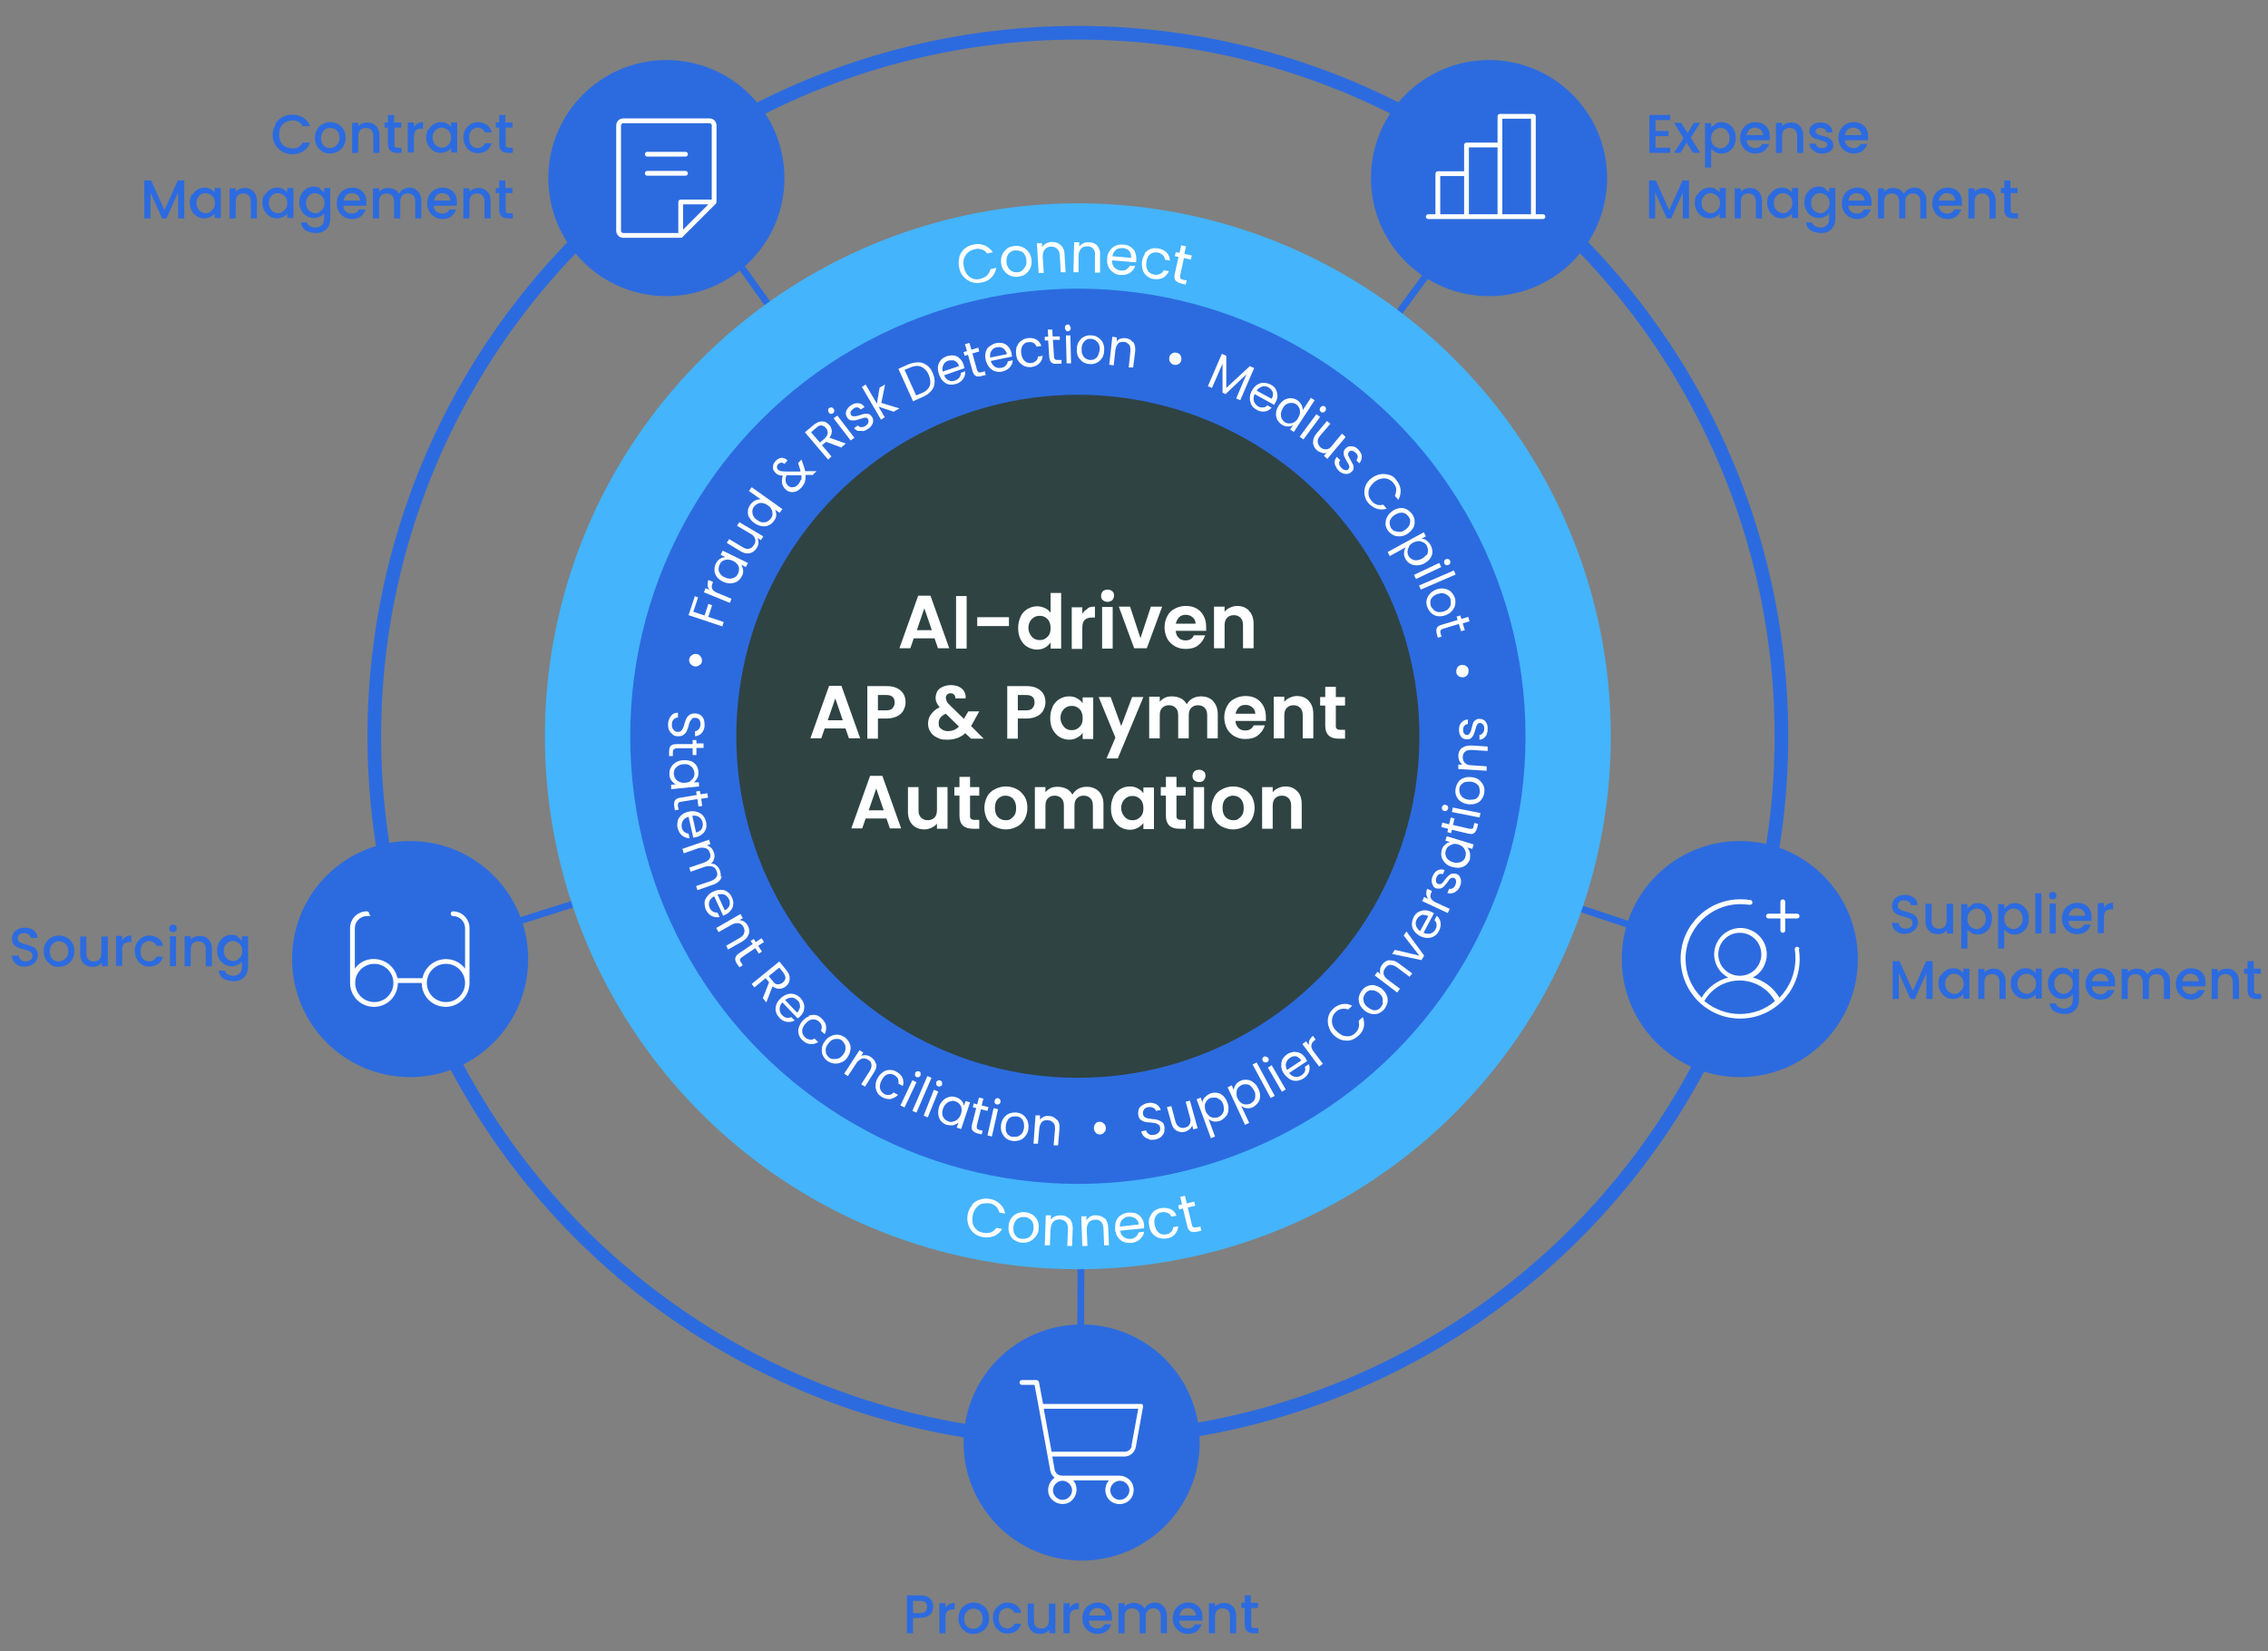 <?xml version="1.0" encoding="UTF-8"?>
<svg xmlns="http://www.w3.org/2000/svg" version="1.1" viewBox="0 0 664.7 484">
  <rect x="0" y="0" width="664.7" height="484" fill="#808080" stroke="none"/>
  <!-- Generator: Adobe Illustrator 29.8.2, SVG Export Plug-In . SVG Version: 2.1.1 Build 3)  -->
  <defs>
    <style>
      .st0 {
        stroke-width: 4px;
      }

      .st0, .st1 {
        fill: none;
        stroke: #2c6bdf;
        stroke-miterlimit: 10;
      }

      .st2 {
        fill: #2f4343;
      }

      .st3 {
        fill: #2c6bdf;
      }

      .st1 {
        stroke-width: 2px;
      }

      .st4 {
        fill: #fff;
      }

      .st5 {
        fill: #44b4fc;
      }
    </style>
  </defs>
  <g id="_x35__spokes">
    <line class="st1" x1="317.2" y1="217.7" x2="316.7" y2="406.3"/>
    <line class="st1" x1="317.2" y1="217.7" x2="496" y2="277.2"/>
    <line class="st1" x1="317.2" y1="217.7" x2="429" y2="65.8"/>
    <line class="st1" x1="317.2" y1="217.7" x2="207.2" y2="64.2"/>
    <line class="st1" x1="317.2" y1="217.7" x2="137.2" y2="274.7"/>
  </g>
  <g id="_x35__icons">
    <circle class="st0" cx="315.9" cy="215.8" r="206.2"/>
    <g>
      <circle class="st3" cx="120.2" cy="281.1" r="34.6"/>
      <path class="st4" d="M132.8,267.1c-.4,0-.7.3-.7.7s.3.7.7.7c1.9,0,3.5,1.6,3.5,3.5v11.9c-2.3-3.1-6.7-3.7-9.8-1.4-1.4,1-2.3,2.5-2.7,4.2h-7.3c-.8-3.8-4.5-6.2-8.3-5.5-1.7.3-3.2,1.3-4.2,2.7v-11.9c0-1.9,1.6-3.5,3.5-3.5s.7-.3.7-.7-.3-.7-.7-.7c-2.7,0-4.9,2.2-4.9,4.9v16.1c0,3.9,3.1,7,7,7s7-3.1,7-7h7c0,3.9,3.1,7,7,7s7-3.1,7-7v-16.1c0-2.7-2.2-4.9-4.9-4.9ZM109.7,293.7c-3.1,0-5.6-2.5-5.6-5.6s2.5-5.6,5.6-5.6,5.6,2.5,5.6,5.6-2.5,5.6-5.6,5.6ZM130.7,293.7c-3.1,0-5.6-2.5-5.6-5.6s2.5-5.6,5.6-5.6,5.6,2.5,5.6,5.6-2.5,5.6-5.6,5.6Z"/>
    </g>
    <g>
      <circle class="st3" cx="509.9" cy="281.1" r="34.6"/>
      <path class="st4" d="M517.6,268.5c0-.4.3-.7.7-.7h3.5v-3.5c0-.4.3-.7.7-.7s.7.3.7.7v3.5h3.5c.4,0,.7.3.7.7s-.3.7-.7.7h-3.5v3.5c0,.4-.3.7-.7.7s-.7-.3-.7-.7v-3.5h-3.5c-.4,0-.7-.3-.7-.7ZM527.2,278.2c1.6,9.5-4.8,18.5-14.3,20.1s-18.5-4.8-20.1-14.4c-1.6-9.5,4.8-18.5,14.4-20.1,1.9-.3,3.9-.3,5.8,0,.4,0,.6.4.6.8,0,.4-.4.6-.8.6-.9-.1-1.8-.2-2.7-.2-8.9,0-16.1,7.2-16.1,16.1,0,4.3,1.7,8.3,4.7,11.3,1.7-2.9,4.5-5,7.8-5.9-3.8-2-5.2-6.7-3.2-10.4,2-3.8,6.7-5.2,10.4-3.2,3.8,2,5.2,6.7,3.2,10.4-.7,1.4-1.8,2.5-3.2,3.2,3.3.9,6.1,3,7.8,5.9,3-3,4.7-7.1,4.7-11.4,0-.9,0-1.8-.2-2.7,0-.4.2-.7.6-.8.4,0,.7.2.8.6ZM509.9,286c3.5,0,6.3-2.8,6.3-6.3s-2.8-6.3-6.3-6.3-6.3,2.8-6.3,6.3,2.8,6.3,6.3,6.3ZM509.9,297.2c3.8,0,7.5-1.3,10.3-3.8-3.2-5.7-10.5-7.7-16.2-4.5-1.9,1.1-3.4,2.6-4.5,4.5,2.9,2.4,6.6,3.8,10.3,3.8Z"/>
    </g>
    <g>
      <circle class="st3" cx="317" cy="422.8" r="34.6"/>
      <path class="st4" d="M335,411.8c-.1-.2-.3-.3-.5-.3h-28.8l-1.2-6.4c0-.3-.4-.6-.7-.6h-4.3c-.4,0-.7.3-.7.7s.3.7.7.7h3.7l1.2,6.4h0l3.4,18.7c.2.9.6,1.6,1.3,2.1-1.9,1.3-2.5,3.9-1.3,5.8,1.3,1.9,3.9,2.5,5.8,1.3,1.9-1.3,2.5-3.9,1.3-5.8-.1-.2-.3-.4-.4-.5h10.5c-1.5,1.7-1.4,4.4.3,5.9,1.7,1.5,4.4,1.4,5.9-.3s1.4-4.4-.3-5.9c-.8-.7-1.8-1.1-2.8-1.1h-16.9c-1,0-1.9-.7-2.1-1.7l-.7-3.9h21.1c1.7,0,3.1-1.2,3.4-2.9l2.1-11.7c0-.2,0-.4-.2-.6ZM314.2,436.8c0,1.5-1.3,2.8-2.8,2.8s-2.8-1.3-2.8-2.8,1.3-2.8,2.8-2.8,2.8,1.3,2.8,2.8ZM331,436.8c0,1.5-1.3,2.8-2.8,2.8s-2.8-1.3-2.8-2.8,1.3-2.8,2.8-2.8,2.8,1.3,2.8,2.8ZM331.7,423.8c-.2,1-1.1,1.7-2.1,1.7h-21.4l-2.3-12.6h27.7l-2,10.9Z"/>
    </g>
    <g>
      <circle class="st3" cx="195.3" cy="52.2" r="34.6"/>
      <path class="st4" d="M210,59.2v-22.4c0-1.2-.9-2.1-2.1-2.1h-25.2c-1.2,0-2.1.9-2.1,2.1v30.8c0,1.2.9,2.1,2.1,2.1h16.8c.2,0,.4,0,.5-.2l9.8-9.8c.1-.1.2-.3.2-.5ZM200.2,59.9h7.4s-7.4,7.4-7.4,7.4v-7.4ZM208.6,36.8v21.7h-9.1c-.4,0-.7.3-.7.7v9.1h-16.1c-.4,0-.7-.3-.7-.7v-30.8c0-.4.3-.7.7-.7h25.2c.4,0,.7.3.7.7ZM200.9,51.5h-11.2c-.4,0-.7-.3-.7-.7s.3-.7.7-.7h11.2c.4,0,.7.3.7.7s-.3.7-.7.7ZM200.9,45.9h-11.2c-.4,0-.7-.3-.7-.7s.3-.7.7-.7h11.2c.4,0,.7.3.7.7s-.3.7-.7.7Z"/>
    </g>
    <g>
      <circle class="st3" cx="436.4" cy="52.2" r="34.6"/>
      <path class="st4" d="M452.2,62.8h-2.1v-28.7c0-.4-.3-.7-.7-.7h-9.8c-.4,0-.7.3-.7.7v7.7h-9.1c-.4,0-.7.3-.7.7v7.7h-7.7c-.4,0-.7.3-.7.7v11.9h-2.1c-.4,0-.7.3-.7.7s.3.7.7.7h33.6c.4,0,.7-.3.7-.7s-.3-.7-.7-.7ZM440.3,34.8h8.4v28h-8.4v-28ZM430.5,43.2h8.4v19.6h-8.4v-19.6ZM422.1,51.6h7v11.2h-7v-11.2Z"/>
    </g>
    <g>
      <path class="st3" d="M556.4,273.3c-.6-.3-1.1-.6-1.4-1.1-.3-.5-.5-1-.5-1.7h2c0,.5.2.9.6,1.2.3.3.8.5,1.4.5s1.1-.2,1.5-.5c.4-.3.5-.7.5-1.2s-.1-.7-.3-.9c-.2-.2-.5-.4-.8-.5-.3-.1-.8-.3-1.4-.4-.7-.2-1.3-.4-1.8-.6-.5-.2-.8-.5-1.2-.9-.3-.4-.5-1-.5-1.7s.2-1.2.5-1.7c.3-.5.8-.8,1.3-1.1.6-.3,1.2-.4,2-.4,1.1,0,2,.3,2.6.8.7.5,1.1,1.3,1.1,2.2h-2c0-.4-.2-.8-.6-1-.4-.3-.8-.4-1.4-.4s-.9.1-1.3.4c-.3.3-.5.7-.5,1.2s.1.6.3.8.5.4.8.5c.3.1.8.3,1.3.4.7.2,1.3.4,1.8.6.5.2.9.5,1.2.9.3.4.5,1,.5,1.7s-.2,1.1-.5,1.6c-.3.5-.7.9-1.3,1.2-.6.3-1.3.5-2.1.5s-1.4-.1-2-.4Z"/>
      <path class="st3" d="M572.4,264.8v8.8h-1.8v-1c-.3.4-.7.6-1.1.9-.5.2-1,.3-1.5.3s-1.3-.1-1.9-.4c-.5-.3-1-.7-1.3-1.3s-.5-1.2-.5-2v-5.2h1.8v4.9c0,.8.2,1.4.6,1.8.4.4.9.6,1.6.6s1.2-.2,1.6-.6c.4-.4.6-1,.6-1.8v-4.9h1.8Z"/>
      <path class="st3" d="M577.9,265.1c.5-.3,1.1-.4,1.8-.4s1.5.2,2.1.6c.6.4,1.1.9,1.5,1.6.4.7.5,1.5.5,2.4s-.2,1.7-.5,2.4c-.4.7-.9,1.2-1.5,1.6-.6.4-1.3.6-2.1.6s-1.3-.1-1.8-.4c-.5-.3-.9-.6-1.3-1v5.5h-1.8v-13h1.8v1.3c.3-.4.7-.7,1.3-1ZM581.6,267.6c-.3-.4-.6-.8-1-1-.4-.2-.9-.3-1.3-.3s-.9.1-1.3.4c-.4.2-.7.6-1,1-.3.4-.4,1-.4,1.6s.1,1.1.4,1.6c.2.5.6.8,1,1,.4.2.8.4,1.3.4s.9-.1,1.3-.4c.4-.2.7-.6,1-1,.3-.5.4-1,.4-1.6s-.1-1.1-.4-1.6Z"/>
      <path class="st3" d="M588.7,265.1c.5-.3,1.1-.4,1.8-.4s1.5.2,2.1.6c.6.4,1.1.9,1.5,1.6.4.7.5,1.5.5,2.4s-.2,1.7-.5,2.4c-.4.7-.9,1.2-1.5,1.6-.6.4-1.3.6-2.1.6s-1.3-.1-1.8-.4c-.5-.3-.9-.6-1.3-1v5.5h-1.8v-13h1.8v1.3c.3-.4.7-.7,1.3-1ZM592.4,267.6c-.3-.4-.6-.8-1-1-.4-.2-.9-.3-1.3-.3s-.9.1-1.3.4c-.4.2-.7.6-1,1-.3.4-.4,1-.4,1.6s.1,1.1.4,1.6c.2.5.6.8,1,1,.4.2.8.4,1.3.4s.9-.1,1.3-.4c.4-.2.7-.6,1-1,.3-.5.4-1,.4-1.6s-.1-1.1-.4-1.6Z"/>
      <path class="st3" d="M598.3,261.8v11.8h-1.8v-11.8h1.8Z"/>
      <path class="st3" d="M600.8,263.3c-.2-.2-.3-.5-.3-.8s.1-.6.3-.8c.2-.2.5-.3.8-.3s.6.1.8.3c.2.2.3.5.3.8s-.1.6-.3.8c-.2.2-.5.3-.8.3s-.6-.1-.8-.3ZM602.5,264.8v8.8h-1.8v-8.8h1.8Z"/>
      <path class="st3" d="M612.9,269.9h-6.7c0,.7.3,1.3.8,1.7.5.4,1,.6,1.7.6,1,0,1.7-.4,2.1-1.2h2c-.3.8-.8,1.5-1.4,2s-1.6.8-2.6.8-1.6-.2-2.3-.6c-.7-.4-1.2-.9-1.6-1.6-.4-.7-.6-1.5-.6-2.4s.2-1.7.6-2.4c.4-.7.9-1.2,1.6-1.6.7-.4,1.4-.6,2.3-.6s1.6.2,2.2.5,1.2.9,1.5,1.5c.4.7.5,1.4.5,2.3s0,.6,0,.9ZM611.1,268.4c0-.7-.3-1.2-.7-1.6-.5-.4-1.1-.6-1.7-.6s-1.2.2-1.6.6-.7.9-.8,1.6h4.9Z"/>
      <path class="st3" d="M617.7,265c.4-.3,1-.4,1.6-.4v1.9h-.5c-.7,0-1.3.2-1.6.5-.4.4-.6,1-.6,1.9v4.6h-1.8v-8.8h1.8v1.3c.3-.4.6-.8,1.1-1Z"/>
      <path class="st3" d="M566.4,281.7v11.1h-1.8v-7.6l-3.4,7.6h-1.3l-3.4-7.6v7.6h-1.8v-11.1h2l3.9,8.7,3.9-8.7h2Z"/>
      <path class="st3" d="M568.8,286c.4-.7.9-1.2,1.5-1.6.6-.4,1.3-.6,2.1-.6s1.3.1,1.8.4c.5.3.9.6,1.2,1v-1.3h1.8v8.8h-1.8v-1.3c-.3.4-.7.8-1.3,1-.5.3-1.1.4-1.8.4s-1.5-.2-2.1-.6c-.6-.4-1.1-.9-1.5-1.6-.4-.7-.6-1.5-.6-2.4s.2-1.7.6-2.4ZM575.1,286.8c-.2-.4-.6-.8-1-1-.4-.2-.8-.4-1.3-.4s-.9.1-1.3.3-.7.6-1,1c-.3.4-.4,1-.4,1.6s.1,1.1.4,1.6c.3.5.6.8,1,1,.4.2.8.4,1.3.4s.9-.1,1.3-.4.7-.6,1-1c.3-.5.4-1,.4-1.6s-.1-1.1-.4-1.6Z"/>
      <path class="st3" d="M586,284.3c.5.3,1,.7,1.3,1.3s.5,1.2.5,2v5.2h-1.8v-4.9c0-.8-.2-1.4-.6-1.8-.4-.4-.9-.6-1.6-.6s-1.2.2-1.6.6c-.4.4-.6,1-.6,1.8v4.9h-1.8v-8.8h1.8v1c.3-.4.7-.6,1.1-.8.5-.2,1-.3,1.5-.3s1.3.1,1.9.4Z"/>
      <path class="st3" d="M590,286c.4-.7.9-1.2,1.5-1.6.6-.4,1.3-.6,2.1-.6s1.3.1,1.8.4c.5.3.9.6,1.2,1v-1.3h1.8v8.8h-1.8v-1.3c-.3.4-.7.8-1.3,1-.5.3-1.1.4-1.8.4s-1.5-.2-2.1-.6c-.6-.4-1.1-.9-1.5-1.6-.4-.7-.6-1.5-.6-2.4s.2-1.7.6-2.4ZM596.3,286.8c-.2-.4-.6-.8-1-1-.4-.2-.8-.4-1.3-.4s-.9.1-1.3.3-.7.6-1,1c-.3.4-.4,1-.4,1.6s.1,1.1.4,1.6c.3.5.6.8,1,1,.4.2.8.4,1.3.4s.9-.1,1.3-.4.7-.6,1-1c.3-.5.4-1,.4-1.6s-.1-1.1-.4-1.6Z"/>
      <path class="st3" d="M606.3,284.3c.5.3.9.6,1.2,1v-1.3h1.8v9c0,.8-.2,1.5-.5,2.2-.3.6-.8,1.1-1.5,1.5-.6.4-1.4.5-2.3.5s-2.2-.3-3-.8c-.8-.6-1.2-1.3-1.3-2.3h1.8c.1.5.4.8.9,1.1.5.3,1,.4,1.6.4s1.3-.2,1.8-.7c.5-.4.7-1.1.7-2v-1.5c-.3.4-.7.8-1.3,1-.5.3-1.1.4-1.8.4s-1.5-.2-2.1-.6c-.6-.4-1.1-.9-1.5-1.6-.4-.7-.6-1.5-.6-2.4s.2-1.7.6-2.4c.4-.7.9-1.2,1.5-1.6.6-.4,1.3-.6,2.1-.6s1.3.1,1.8.4ZM607.1,286.8c-.2-.4-.6-.8-1-1-.4-.2-.8-.4-1.3-.4s-.9.1-1.3.3-.7.6-1,1c-.3.4-.4,1-.4,1.6s.1,1.1.4,1.6c.3.5.6.8,1,1,.4.2.8.4,1.3.4s.9-.1,1.3-.4.7-.6,1-1c.3-.5.4-1,.4-1.6s-.1-1.1-.4-1.6Z"/>
      <path class="st3" d="M619.8,289.1h-6.7c0,.7.3,1.3.8,1.7.5.4,1,.6,1.7.6,1,0,1.7-.4,2.1-1.2h2c-.3.8-.8,1.5-1.4,2s-1.6.8-2.6.8-1.6-.2-2.3-.6c-.7-.4-1.2-.9-1.6-1.6-.4-.7-.6-1.5-.6-2.4s.2-1.7.6-2.4c.4-.7.9-1.2,1.6-1.6.7-.4,1.4-.6,2.3-.6s1.6.2,2.2.5,1.2.9,1.5,1.5c.4.7.5,1.4.5,2.3s0,.6,0,.9ZM617.9,287.6c0-.7-.3-1.2-.7-1.6-.5-.4-1.1-.6-1.7-.6s-1.2.2-1.6.6c-.4.4-.7.9-.8,1.6h4.9Z"/>
      <path class="st3" d="M634.2,284.3c.5.3,1,.7,1.3,1.3.3.6.5,1.2.5,2v5.2h-1.8v-4.9c0-.8-.2-1.4-.6-1.8-.4-.4-.9-.6-1.6-.6s-1.2.2-1.6.6c-.4.4-.6,1-.6,1.8v4.9h-1.8v-4.9c0-.8-.2-1.4-.6-1.8-.4-.4-.9-.6-1.6-.6s-1.2.2-1.6.6c-.4.4-.6,1-.6,1.8v4.9h-1.8v-8.8h1.8v1c.3-.4.7-.6,1.1-.8.5-.2.9-.3,1.5-.3s1.3.1,1.9.4,1,.7,1.3,1.3c.3-.5.7-1,1.2-1.3.6-.3,1.2-.5,1.8-.5s1.3.1,1.9.4Z"/>
      <path class="st3" d="M646.3,289.1h-6.7c0,.7.3,1.3.8,1.7.5.4,1,.6,1.7.6,1,0,1.7-.4,2.1-1.2h2c-.3.8-.8,1.5-1.4,2s-1.6.8-2.6.8-1.6-.2-2.3-.6c-.7-.4-1.2-.9-1.6-1.6-.4-.7-.6-1.5-.6-2.4s.2-1.7.6-2.4c.4-.7.9-1.2,1.6-1.6.7-.4,1.4-.6,2.3-.6s1.6.2,2.2.5,1.2.9,1.5,1.5c.4.7.5,1.4.5,2.3s0,.6,0,.9ZM644.4,287.6c0-.7-.3-1.2-.7-1.6-.5-.4-1.1-.6-1.7-.6s-1.2.2-1.6.6c-.4.4-.7.9-.8,1.6h4.9Z"/>
      <path class="st3" d="M654.4,284.3c.5.3,1,.7,1.3,1.3s.5,1.2.5,2v5.2h-1.8v-4.9c0-.8-.2-1.4-.6-1.8-.4-.4-.9-.6-1.6-.6s-1.2.2-1.6.6c-.4.4-.6,1-.6,1.8v4.9h-1.8v-8.8h1.8v1c.3-.4.7-.6,1.1-.8.5-.2,1-.3,1.5-.3s1.3.1,1.9.4Z"/>
      <path class="st3" d="M660.6,285.5v4.9c0,.3,0,.6.2.7.2.1.4.2.8.2h1.1v1.5h-1.4c-.8,0-1.5-.2-1.9-.6s-.7-1-.7-1.9v-4.9h-1v-1.5h1v-2.2h1.8v2.2h2.1v1.5h-2.1Z"/>
    </g>
    <g>
      <path class="st3" d="M80.7,36.3c.5-.9,1.2-1.5,2.1-2,.9-.5,1.8-.7,2.9-.7s2.2.3,3.2.9c.9.6,1.6,1.4,2,2.5h-2.2c-.3-.6-.7-1-1.2-1.3s-1.1-.4-1.8-.4-1.4.2-2,.5-1,.8-1.4,1.4c-.3.6-.5,1.3-.5,2.2s.2,1.5.5,2.2.8,1.1,1.4,1.4c.6.3,1.2.5,2,.5s1.3-.1,1.8-.4.9-.7,1.2-1.3h2.2c-.4,1.1-1.1,1.9-2,2.5s-2,.9-3.2.9-2-.2-2.9-.7-1.5-1.2-2.1-2c-.5-.9-.8-1.8-.8-2.9s.3-2.1.8-2.9Z"/>
      <path class="st3" d="M94.5,44.4c-.7-.4-1.2-.9-1.6-1.6-.4-.7-.6-1.5-.6-2.4s.2-1.7.6-2.4.9-1.2,1.6-1.6c.7-.4,1.4-.6,2.3-.6s1.6.2,2.3.6,1.2.9,1.6,1.6.6,1.5.6,2.4-.2,1.7-.6,2.4c-.4.7-1,1.2-1.7,1.6-.7.4-1.5.6-2.3.6s-1.6-.2-2.3-.6ZM98.1,43c.4-.2.7-.6,1-1,.3-.4.4-1,.4-1.6s-.1-1.2-.4-1.6c-.2-.4-.6-.8-1-1s-.8-.3-1.3-.3-.9.1-1.3.3c-.4.2-.7.6-1,1-.2.4-.4,1-.4,1.6,0,.9.2,1.7.7,2.2.5.5,1.1.8,1.8.8s.9-.1,1.3-.3Z"/>
      <path class="st3" d="M109.4,36.3c.5.3,1,.7,1.3,1.3s.5,1.2.5,2v5.2h-1.8v-4.9c0-.8-.2-1.4-.6-1.8-.4-.4-.9-.6-1.6-.6s-1.2.2-1.6.6c-.4.4-.6,1-.6,1.8v4.9h-1.8v-8.8h1.8v1c.3-.4.7-.6,1.1-.8s1-.3,1.5-.3,1.3.1,1.9.4Z"/>
      <path class="st3" d="M115.6,37.5v4.9c0,.3,0,.6.2.7.2.1.4.2.8.2h1.1v1.5h-1.4c-.8,0-1.5-.2-1.9-.6-.4-.4-.7-1-.7-1.9v-4.9h-1v-1.5h1v-2.2h1.8v2.2h2.1v1.5h-2.1Z"/>
      <path class="st3" d="M122.4,36.2c.4-.3,1-.4,1.6-.4v1.9h-.5c-.7,0-1.3.2-1.6.5s-.6,1-.6,1.9v4.6h-1.8v-8.8h1.8v1.3c.3-.4.6-.8,1.1-1Z"/>
      <path class="st3" d="M125.6,38c.4-.7.9-1.2,1.5-1.6.6-.4,1.3-.6,2.1-.6s1.3.1,1.8.4c.5.3.9.6,1.2,1v-1.3h1.8v8.8h-1.8v-1.3c-.3.4-.7.8-1.3,1s-1.1.4-1.8.4-1.5-.2-2.1-.6c-.6-.4-1.1-.9-1.5-1.6-.4-.7-.6-1.5-.6-2.4s.2-1.7.6-2.4ZM131.8,38.8c-.2-.4-.6-.8-1-1-.4-.2-.8-.4-1.3-.4s-.9.1-1.3.3c-.4.2-.7.6-1,1-.3.4-.4,1-.4,1.6s.1,1.1.4,1.6c.3.5.6.8,1,1,.4.2.8.4,1.3.4s.9-.1,1.3-.4c.4-.2.7-.6,1-1,.3-.5.4-1,.4-1.6s-.1-1.1-.4-1.6Z"/>
      <path class="st3" d="M136.4,38c.4-.7.9-1.2,1.5-1.6s1.4-.6,2.2-.6,1.9.3,2.6.8c.7.5,1.2,1.2,1.4,2.2h-2c-.2-.4-.4-.8-.8-1-.4-.2-.8-.4-1.3-.4s-1.3.3-1.8.8c-.4.5-.7,1.3-.7,2.2s.2,1.7.7,2.2,1,.8,1.8.8,1.8-.5,2.1-1.4h2c-.3.9-.7,1.6-1.4,2.1s-1.6.8-2.6.8-1.6-.2-2.2-.6c-.7-.4-1.2-.9-1.5-1.6-.4-.7-.6-1.5-.6-2.4s.2-1.7.6-2.4Z"/>
      <path class="st3" d="M148.2,37.5v4.9c0,.3,0,.6.2.7.2.1.4.2.8.2h1.1v1.5h-1.4c-.8,0-1.5-.2-1.9-.6-.4-.4-.7-1-.7-1.9v-4.9h-1v-1.5h1v-2.2h1.8v2.2h2.1v1.5h-2.1Z"/>
      <path class="st3" d="M54,52.9v11.1h-1.8v-7.6l-3.4,7.6h-1.3l-3.4-7.6v7.6h-1.8v-11.1h2l3.9,8.7,3.9-8.7h2Z"/>
      <path class="st3" d="M56.3,57.2c.4-.7.9-1.2,1.5-1.6.6-.4,1.3-.6,2.1-.6s1.3.1,1.8.4c.5.3.9.6,1.2,1v-1.3h1.8v8.8h-1.8v-1.3c-.3.4-.7.8-1.3,1-.5.3-1.1.4-1.8.4s-1.5-.2-2.1-.6c-.6-.4-1.1-.9-1.5-1.6-.4-.7-.6-1.5-.6-2.4s.2-1.7.6-2.4ZM62.6,58c-.2-.4-.6-.8-1-1-.4-.2-.8-.4-1.3-.4s-.9.1-1.3.3-.7.6-1,1c-.3.4-.4,1-.4,1.6s.1,1.1.4,1.6c.3.5.6.8,1,1,.4.2.8.4,1.3.4s.9-.1,1.3-.4.7-.6,1-1c.3-.5.4-1,.4-1.6s-.1-1.1-.4-1.6Z"/>
      <path class="st3" d="M73.5,55.5c.5.3,1,.7,1.3,1.3s.5,1.2.5,2v5.2h-1.8v-4.9c0-.8-.2-1.4-.6-1.8-.4-.4-.9-.6-1.6-.6s-1.2.2-1.6.6c-.4.4-.6,1-.6,1.8v4.9h-1.8v-8.8h1.8v1c.3-.4.7-.6,1.1-.8.5-.2,1-.3,1.5-.3s1.3.1,1.9.4Z"/>
      <path class="st3" d="M77.6,57.2c.4-.7.9-1.2,1.5-1.6.6-.4,1.3-.6,2.1-.6s1.3.1,1.8.4c.5.3.9.6,1.2,1v-1.3h1.8v8.8h-1.8v-1.3c-.3.4-.7.8-1.3,1-.5.3-1.1.4-1.8.4s-1.5-.2-2.1-.6c-.6-.4-1.1-.9-1.5-1.6-.4-.7-.6-1.5-.6-2.4s.2-1.7.6-2.4ZM83.8,58c-.2-.4-.6-.8-1-1-.4-.2-.8-.4-1.3-.4s-.9.1-1.3.3-.7.6-1,1c-.3.4-.4,1-.4,1.6s.1,1.1.4,1.6c.3.5.6.8,1,1,.4.2.8.4,1.3.4s.9-.1,1.3-.4.7-.6,1-1c.3-.5.4-1,.4-1.6s-.1-1.1-.4-1.6Z"/>
      <path class="st3" d="M93.8,55.4c.5.3.9.6,1.2,1v-1.3h1.8v9c0,.8-.2,1.5-.5,2.2-.3.6-.8,1.1-1.5,1.5-.6.4-1.4.5-2.3.5s-2.2-.3-3-.8c-.8-.6-1.2-1.3-1.3-2.3h1.8c.1.5.4.8.9,1.1.5.3,1,.4,1.6.4s1.3-.2,1.8-.7c.5-.4.7-1.1.7-2v-1.5c-.3.4-.7.8-1.3,1-.5.3-1.1.4-1.8.4s-1.5-.2-2.1-.6c-.6-.4-1.1-.9-1.5-1.6-.4-.7-.6-1.5-.6-2.4s.2-1.7.6-2.4c.4-.7.9-1.2,1.5-1.6.6-.4,1.3-.6,2.1-.6s1.3.1,1.8.4ZM94.7,58c-.2-.4-.6-.8-1-1-.4-.2-.8-.4-1.3-.4s-.9.1-1.3.3-.7.6-1,1c-.3.4-.4,1-.4,1.6s.1,1.1.4,1.6c.3.5.6.8,1,1,.4.2.8.4,1.3.4s.9-.1,1.3-.4.7-.6,1-1c.3-.5.4-1,.4-1.6s-.1-1.1-.4-1.6Z"/>
      <path class="st3" d="M107.3,60.3h-6.7c0,.7.3,1.3.8,1.7.5.4,1,.6,1.7.6,1,0,1.7-.4,2.1-1.2h2c-.3.8-.8,1.5-1.4,2s-1.6.8-2.6.8-1.6-.2-2.3-.6c-.7-.4-1.2-.9-1.6-1.6-.4-.7-.6-1.5-.6-2.4s.2-1.7.6-2.4c.4-.7.9-1.2,1.6-1.6.7-.4,1.4-.6,2.3-.6s1.6.2,2.2.5,1.2.9,1.5,1.5c.4.7.5,1.4.5,2.3s0,.6,0,.9ZM105.5,58.8c0-.7-.3-1.2-.7-1.6-.5-.4-1.1-.6-1.7-.6s-1.2.2-1.6.6c-.4.4-.7.9-.8,1.6h4.9Z"/>
      <path class="st3" d="M121.7,55.5c.5.3,1,.7,1.3,1.3.3.6.5,1.2.5,2v5.2h-1.8v-4.9c0-.8-.2-1.4-.6-1.8-.4-.4-.9-.6-1.6-.6s-1.2.2-1.6.6c-.4.4-.6,1-.6,1.8v4.9h-1.8v-4.9c0-.8-.2-1.4-.6-1.8-.4-.4-.9-.6-1.6-.6s-1.2.2-1.6.6c-.4.4-.6,1-.6,1.8v4.9h-1.8v-8.8h1.8v1c.3-.4.7-.6,1.1-.8.5-.2.9-.3,1.5-.3s1.3.1,1.9.4,1,.7,1.3,1.3c.3-.5.7-1,1.2-1.3.6-.3,1.2-.5,1.8-.5s1.3.1,1.9.4Z"/>
      <path class="st3" d="M133.8,60.3h-6.7c0,.7.3,1.3.8,1.7.5.4,1,.6,1.7.6,1,0,1.7-.4,2.1-1.2h2c-.3.8-.8,1.5-1.4,2s-1.6.8-2.6.8-1.6-.2-2.3-.6c-.7-.4-1.2-.9-1.6-1.6-.4-.7-.6-1.5-.6-2.4s.2-1.7.6-2.4c.4-.7.9-1.2,1.6-1.6.7-.4,1.4-.6,2.3-.6s1.6.2,2.2.5,1.2.9,1.5,1.5c.4.7.5,1.4.5,2.3s0,.6,0,.9ZM132,58.8c0-.7-.3-1.2-.7-1.6-.5-.4-1.1-.6-1.7-.6s-1.2.2-1.6.6c-.4.4-.7.9-.8,1.6h4.9Z"/>
      <path class="st3" d="M142,55.5c.5.3,1,.7,1.3,1.3s.5,1.2.5,2v5.2h-1.8v-4.9c0-.8-.2-1.4-.6-1.8-.4-.4-.9-.6-1.6-.6s-1.2.2-1.6.6c-.4.4-.6,1-.6,1.8v4.9h-1.8v-8.8h1.8v1c.3-.4.7-.6,1.1-.8.5-.2,1-.3,1.5-.3s1.3.1,1.9.4Z"/>
      <path class="st3" d="M148.2,56.7v4.9c0,.3,0,.6.2.7.2.1.4.2.8.2h1.1v1.5h-1.4c-.8,0-1.5-.2-1.9-.6s-.7-1-.7-1.9v-4.9h-1v-1.5h1v-2.2h1.8v2.2h2.1v1.5h-2.1Z"/>
    </g>
    <g>
      <path class="st3" d="M5.4,282.9c-.6-.3-1.1-.6-1.4-1.1-.3-.5-.5-1-.5-1.7h2c0,.5.2.9.6,1.2.3.3.8.5,1.4.5s1.1-.2,1.5-.5c.4-.3.5-.7.5-1.2s-.1-.7-.3-.9c-.2-.2-.5-.4-.8-.5-.3-.1-.8-.3-1.4-.4-.7-.2-1.3-.4-1.8-.6-.5-.2-.8-.5-1.2-.9-.3-.4-.5-1-.5-1.7s.2-1.2.5-1.7c.3-.5.8-.8,1.3-1.1.6-.3,1.2-.4,2-.4,1.1,0,2,.3,2.6.8.7.5,1.1,1.3,1.1,2.2h-2c0-.4-.2-.8-.6-1-.4-.3-.8-.4-1.4-.4s-.9.1-1.3.4c-.3.3-.5.7-.5,1.2s.1.6.3.8.5.4.8.5c.3.1.8.3,1.3.4.7.2,1.3.4,1.8.6.5.2.9.5,1.2.9.3.4.5,1,.5,1.7s-.2,1.1-.5,1.6c-.3.5-.7.9-1.3,1.2-.6.3-1.3.5-2.1.5s-1.4-.1-2-.4Z"/>
      <path class="st3" d="M15,282.8c-.7-.4-1.2-.9-1.6-1.6-.4-.7-.6-1.5-.6-2.4s.2-1.7.6-2.4.9-1.2,1.6-1.6c.7-.4,1.4-.6,2.3-.6s1.6.2,2.3.6c.7.4,1.2.9,1.6,1.6s.6,1.5.6,2.4-.2,1.7-.6,2.4-1,1.2-1.7,1.6c-.7.4-1.5.6-2.3.6s-1.6-.2-2.3-.6ZM18.6,281.4c.4-.2.7-.6,1-1s.4-1,.4-1.6-.1-1.2-.4-1.6c-.2-.4-.6-.8-1-1-.4-.2-.8-.3-1.3-.3s-.9.1-1.3.3c-.4.2-.7.6-1,1-.2.4-.4,1-.4,1.6,0,.9.2,1.7.7,2.2.5.5,1.1.8,1.8.8s.9-.1,1.3-.3Z"/>
      <path class="st3" d="M31.6,274.4v8.8h-1.8v-1c-.3.4-.7.6-1.1.9-.5.2-1,.3-1.5.3s-1.3-.1-1.9-.4c-.5-.3-1-.7-1.3-1.3s-.5-1.2-.5-2v-5.2h1.8v4.9c0,.8.2,1.4.6,1.8.4.4.9.6,1.6.6s1.2-.2,1.6-.6c.4-.4.6-1,.6-1.8v-4.9h1.8Z"/>
      <path class="st3" d="M36.9,274.6c.4-.3,1-.4,1.6-.4v1.9h-.5c-.7,0-1.3.2-1.6.5-.4.4-.6,1-.6,1.9v4.6h-1.8v-8.8h1.8v1.3c.3-.4.6-.8,1.1-1Z"/>
      <path class="st3" d="M40.1,276.4c.4-.7.9-1.2,1.5-1.6.7-.4,1.4-.6,2.2-.6s1.9.3,2.6.8c.7.5,1.2,1.2,1.4,2.2h-2c-.2-.4-.4-.8-.8-1-.4-.2-.8-.4-1.3-.4s-1.3.3-1.8.8c-.4.5-.7,1.3-.7,2.2s.2,1.7.7,2.2,1,.8,1.8.8,1.8-.5,2.1-1.4h2c-.3.9-.7,1.6-1.4,2.1-.7.5-1.6.8-2.6.8s-1.6-.2-2.2-.6c-.7-.4-1.2-.9-1.5-1.6-.4-.7-.6-1.5-.6-2.4s.2-1.7.6-2.4Z"/>
      <path class="st3" d="M49.9,272.9c-.2-.2-.3-.5-.3-.8s.1-.6.3-.8c.2-.2.5-.3.8-.3s.6.1.8.3c.2.2.3.5.3.8s-.1.6-.3.8c-.2.2-.5.3-.8.3s-.6-.1-.8-.3ZM51.6,274.4v8.8h-1.8v-8.8h1.8Z"/>
      <path class="st3" d="M60.3,274.7c.5.3,1,.7,1.3,1.3s.5,1.2.5,2v5.2h-1.8v-4.9c0-.8-.2-1.4-.6-1.8-.4-.4-.9-.6-1.6-.6s-1.2.2-1.6.6c-.4.4-.6,1-.6,1.8v4.9h-1.8v-8.8h1.8v1c.3-.4.7-.6,1.1-.8.5-.2,1-.3,1.5-.3s1.3.1,1.9.4Z"/>
      <path class="st3" d="M69.7,274.7c.5.3.9.6,1.2,1v-1.3h1.8v9c0,.8-.2,1.5-.5,2.2-.3.6-.8,1.1-1.5,1.5-.6.4-1.4.5-2.3.5s-2.2-.3-3-.8c-.8-.6-1.2-1.3-1.3-2.3h1.8c.1.5.4.8.9,1.1.5.3,1,.4,1.6.4s1.3-.2,1.8-.7c.5-.4.7-1.1.7-2v-1.5c-.3.4-.7.8-1.3,1-.5.3-1.1.4-1.8.4s-1.5-.2-2.1-.6c-.6-.4-1.1-.9-1.5-1.6-.4-.7-.6-1.5-.6-2.4s.2-1.7.6-2.4c.4-.7.9-1.2,1.5-1.6.6-.4,1.3-.6,2.1-.6s1.3.1,1.8.4ZM70.6,277.2c-.2-.4-.6-.8-1-1-.4-.2-.8-.4-1.3-.4s-.9.1-1.3.3-.7.6-1,1c-.3.4-.4,1-.4,1.6s.1,1.1.4,1.6c.3.5.6.8,1,1,.4.2.8.4,1.3.4s.9-.1,1.3-.4.7-.6,1-1c.3-.5.4-1,.4-1.6s-.1-1.1-.4-1.6Z"/>
    </g>
    <g>
      <path class="st3" d="M485.2,35.1v3.3h3.8v1.5h-3.8v3.4h4.3v1.5h-6.1v-11.1h6.1v1.5h-4.3Z"/>
      <path class="st3" d="M495.5,40.3l2.8,4.5h-2.1l-1.9-3-1.8,3h-1.9l2.8-4.3-2.8-4.5h2.1l1.9,3,1.8-3h1.9l-2.8,4.4Z"/>
      <path class="st3" d="M502.8,36.2c.5-.3,1.1-.4,1.8-.4s1.5.2,2.1.6c.6.4,1.1.9,1.5,1.6.4.7.5,1.5.5,2.4s-.2,1.7-.5,2.4c-.4.7-.9,1.2-1.5,1.6-.6.4-1.3.6-2.1.6s-1.3-.1-1.8-.4-.9-.6-1.3-1v5.5h-1.8v-13h1.8v1.3c.3-.4.7-.7,1.3-1ZM506.5,38.8c-.3-.4-.6-.8-1-1-.4-.2-.9-.3-1.3-.3s-.9.1-1.3.4c-.4.2-.7.6-1,1-.3.4-.4,1-.4,1.6s.1,1.1.4,1.6c.2.5.6.8,1,1,.4.2.8.4,1.3.4s.9-.1,1.3-.4c.4-.2.7-.6,1-1,.3-.5.4-1,.4-1.6s-.1-1.1-.4-1.6Z"/>
      <path class="st3" d="M518.6,41.1h-6.7c0,.7.3,1.3.8,1.7.5.4,1,.6,1.7.6,1,0,1.7-.4,2.1-1.2h2c-.3.8-.8,1.5-1.4,2s-1.6.8-2.6.8-1.6-.2-2.3-.6c-.7-.4-1.2-.9-1.6-1.6-.4-.7-.6-1.5-.6-2.4s.2-1.7.6-2.4c.4-.7.9-1.2,1.6-1.6.7-.4,1.4-.6,2.3-.6s1.6.2,2.2.5c.7.4,1.2.9,1.5,1.5.4.7.5,1.4.5,2.3s0,.6,0,.9ZM516.7,39.6c0-.7-.3-1.2-.7-1.6-.5-.4-1.1-.6-1.7-.6s-1.2.2-1.6.6c-.4.4-.7.9-.8,1.6h4.9Z"/>
      <path class="st3" d="M526.7,36.3c.5.3,1,.7,1.3,1.3s.5,1.2.5,2v5.2h-1.8v-4.9c0-.8-.2-1.4-.6-1.8-.4-.4-.9-.6-1.6-.6s-1.2.2-1.6.6c-.4.4-.6,1-.6,1.8v4.9h-1.8v-8.8h1.8v1c.3-.4.7-.6,1.1-.8s1-.3,1.5-.3,1.3.1,1.9.4Z"/>
      <path class="st3" d="M532.1,44.5c-.5-.3-1-.6-1.3-1-.3-.4-.5-.9-.5-1.4h1.9c0,.4.2.7.5.9.3.3.7.4,1.2.4s.9,0,1.2-.3c.3-.2.4-.5.4-.8s-.2-.6-.5-.7-.8-.3-1.5-.5c-.7-.2-1.2-.4-1.6-.5-.4-.2-.8-.4-1.1-.8-.3-.4-.5-.8-.5-1.4s.1-.9.4-1.3c.3-.4.7-.7,1.2-.9s1.1-.3,1.8-.3c1,0,1.8.3,2.4.8.6.5.9,1.2,1,2.1h-1.8c0-.4-.2-.7-.5-.9-.3-.2-.7-.4-1.2-.4s-.8,0-1.1.3-.4.4-.4.7,0,.4.3.6c.2.2.4.3.6.4s.6.2,1.1.3c.6.2,1.2.3,1.6.5.4.2.8.4,1.1.8.3.3.5.8.5,1.4,0,.5-.1.9-.4,1.3-.3.4-.7.7-1.2.9-.5.2-1.1.3-1.8.3s-1.3-.1-1.9-.4Z"/>
      <path class="st3" d="M547.4,41.1h-6.7c0,.7.3,1.3.8,1.7.5.4,1,.6,1.7.6,1,0,1.7-.4,2.1-1.2h2c-.3.8-.8,1.5-1.4,2s-1.6.8-2.6.8-1.6-.2-2.3-.6c-.7-.4-1.2-.9-1.6-1.6-.4-.7-.6-1.5-.6-2.4s.2-1.7.6-2.4c.4-.7.9-1.2,1.6-1.6.7-.4,1.4-.6,2.3-.6s1.6.2,2.2.5c.7.4,1.2.9,1.5,1.5.4.7.5,1.4.5,2.3s0,.6,0,.9ZM545.5,39.6c0-.7-.3-1.2-.7-1.6-.5-.4-1.1-.6-1.7-.6s-1.2.2-1.6.6c-.4.4-.7.9-.8,1.6h4.9Z"/>
      <path class="st3" d="M495,52.9v11.1h-1.8v-7.6l-3.4,7.6h-1.3l-3.4-7.6v7.6h-1.8v-11.1h2l3.9,8.7,3.9-8.7h2Z"/>
      <path class="st3" d="M497.4,57.2c.4-.7.9-1.2,1.5-1.6.6-.4,1.3-.6,2.1-.6s1.3.1,1.8.4c.5.3.9.6,1.2,1v-1.3h1.8v8.8h-1.8v-1.3c-.3.4-.7.8-1.3,1-.5.3-1.1.4-1.8.4s-1.5-.2-2.1-.6c-.6-.4-1.1-.9-1.5-1.6-.4-.7-.6-1.5-.6-2.4s.2-1.7.6-2.4ZM503.7,58c-.2-.4-.6-.8-1-1-.4-.2-.8-.4-1.3-.4s-.9.1-1.3.3-.7.6-1,1c-.3.4-.4,1-.4,1.6s.1,1.1.4,1.6c.3.5.6.8,1,1,.4.2.8.4,1.3.4s.9-.1,1.3-.4.7-.6,1-1c.3-.5.4-1,.4-1.6s-.1-1.1-.4-1.6Z"/>
      <path class="st3" d="M514.6,55.5c.5.3,1,.7,1.3,1.3s.5,1.2.5,2v5.2h-1.8v-4.9c0-.8-.2-1.4-.6-1.8-.4-.4-.9-.6-1.6-.6s-1.2.2-1.6.6c-.4.4-.6,1-.6,1.8v4.9h-1.8v-8.8h1.8v1c.3-.4.7-.6,1.1-.8.5-.2,1-.3,1.5-.3s1.3.1,1.9.4Z"/>
      <path class="st3" d="M518.6,57.2c.4-.7.9-1.2,1.5-1.6.6-.4,1.3-.6,2.1-.6s1.3.1,1.8.4c.5.3.9.6,1.2,1v-1.3h1.8v8.8h-1.8v-1.3c-.3.4-.7.8-1.3,1-.5.3-1.1.4-1.8.4s-1.5-.2-2.1-.6c-.6-.4-1.1-.9-1.5-1.6-.4-.7-.6-1.5-.6-2.4s.2-1.7.6-2.4ZM524.9,58c-.2-.4-.6-.8-1-1-.4-.2-.8-.4-1.3-.4s-.9.1-1.3.3-.7.6-1,1c-.3.4-.4,1-.4,1.6s.1,1.1.4,1.6c.3.5.6.8,1,1,.4.2.8.4,1.3.4s.9-.1,1.3-.4.7-.6,1-1c.3-.5.4-1,.4-1.6s-.1-1.1-.4-1.6Z"/>
      <path class="st3" d="M534.9,55.4c.5.3.9.6,1.2,1v-1.3h1.8v9c0,.8-.2,1.5-.5,2.2-.3.6-.8,1.1-1.5,1.5-.6.4-1.4.5-2.3.5s-2.2-.3-3-.8c-.8-.6-1.2-1.3-1.3-2.3h1.8c.1.5.4.8.9,1.1.5.3,1,.4,1.6.4s1.3-.2,1.8-.7c.5-.4.7-1.1.7-2v-1.5c-.3.4-.7.8-1.3,1-.5.3-1.1.4-1.8.4s-1.5-.2-2.1-.6c-.6-.4-1.1-.9-1.5-1.6-.4-.7-.6-1.5-.6-2.4s.2-1.7.6-2.4c.4-.7.9-1.2,1.5-1.6.6-.4,1.3-.6,2.1-.6s1.3.1,1.8.4ZM535.8,58c-.2-.4-.6-.8-1-1-.4-.2-.8-.4-1.3-.4s-.9.1-1.3.3-.7.6-1,1c-.3.4-.4,1-.4,1.6s.1,1.1.4,1.6c.3.5.6.8,1,1,.4.2.8.4,1.3.4s.9-.1,1.3-.4.7-.6,1-1c.3-.5.4-1,.4-1.6s-.1-1.1-.4-1.6Z"/>
      <path class="st3" d="M548.4,60.3h-6.7c0,.7.3,1.3.8,1.7.5.4,1,.6,1.7.6,1,0,1.7-.4,2.1-1.2h2c-.3.8-.8,1.5-1.4,2s-1.6.8-2.6.8-1.6-.2-2.3-.6c-.7-.4-1.2-.9-1.6-1.6-.4-.7-.6-1.5-.6-2.4s.2-1.7.6-2.4c.4-.7.9-1.2,1.6-1.6.7-.4,1.4-.6,2.3-.6s1.6.2,2.2.5,1.2.9,1.5,1.5c.4.7.5,1.4.5,2.3s0,.6,0,.9ZM546.5,58.8c0-.7-.3-1.2-.7-1.6-.5-.4-1.1-.6-1.7-.6s-1.2.2-1.6.6c-.4.4-.7.9-.8,1.6h4.9Z"/>
      <path class="st3" d="M562.8,55.5c.5.3,1,.7,1.3,1.3.3.6.5,1.2.5,2v5.2h-1.8v-4.9c0-.8-.2-1.4-.6-1.8-.4-.4-.9-.6-1.6-.6s-1.2.2-1.6.6c-.4.4-.6,1-.6,1.8v4.9h-1.8v-4.9c0-.8-.2-1.4-.6-1.8-.4-.4-.9-.6-1.6-.6s-1.2.2-1.6.6c-.4.4-.6,1-.6,1.8v4.9h-1.8v-8.8h1.8v1c.3-.4.7-.6,1.1-.8.5-.2.9-.3,1.5-.3s1.3.1,1.9.4,1,.7,1.3,1.3c.3-.5.7-1,1.2-1.3.6-.3,1.2-.5,1.8-.5s1.3.1,1.9.4Z"/>
      <path class="st3" d="M574.9,60.3h-6.7c0,.7.3,1.3.8,1.7.5.4,1,.6,1.7.6,1,0,1.7-.4,2.1-1.2h2c-.3.8-.8,1.5-1.4,2s-1.6.8-2.6.8-1.6-.2-2.3-.6c-.7-.4-1.2-.9-1.6-1.6-.4-.7-.6-1.5-.6-2.4s.2-1.7.6-2.4c.4-.7.9-1.2,1.6-1.6.7-.4,1.4-.6,2.3-.6s1.6.2,2.2.5,1.2.9,1.5,1.5c.4.7.5,1.4.5,2.3s0,.6,0,.9ZM573,58.8c0-.7-.3-1.2-.7-1.6-.5-.4-1.1-.6-1.7-.6s-1.2.2-1.6.6c-.4.4-.7.9-.8,1.6h4.9Z"/>
      <path class="st3" d="M583.1,55.5c.5.3,1,.7,1.3,1.3s.5,1.2.5,2v5.2h-1.8v-4.9c0-.8-.2-1.4-.6-1.8-.4-.4-.9-.6-1.6-.6s-1.2.2-1.6.6c-.4.4-.6,1-.6,1.8v4.9h-1.8v-8.8h1.8v1c.3-.4.7-.6,1.1-.8.5-.2,1-.3,1.5-.3s1.3.1,1.9.4Z"/>
      <path class="st3" d="M589.3,56.7v4.9c0,.3,0,.6.2.7.2.1.4.2.8.2h1.1v1.5h-1.4c-.8,0-1.5-.2-1.9-.6s-.7-1-.7-1.9v-4.9h-1v-1.5h1v-2.2h1.8v2.2h2.1v1.5h-2.1Z"/>
    </g>
    <g>
      <path class="st3" d="M273.2,472.5c-.3.5-.7.9-1.3,1.2s-1.3.5-2.3.5h-2v4.5h-1.8v-11.1h3.8c.9,0,1.6.1,2.2.4s1,.7,1.3,1.2c.3.5.4,1.1.4,1.7s-.1,1.1-.4,1.6ZM271.2,472.3c.3-.3.5-.8.5-1.3,0-1.2-.7-1.8-2.1-1.8h-2v3.6h2c.7,0,1.2-.2,1.6-.5Z"/>
      <path class="st3" d="M278.2,470.2c.4-.2,1-.4,1.6-.4v1.9h-.5c-.7,0-1.3.2-1.6.5-.4.4-.6,1-.6,1.9v4.6h-1.8v-8.8h1.8v1.3c.3-.4.6-.8,1.1-1Z"/>
      <path class="st3" d="M283.1,478.3c-.7-.4-1.2-.9-1.6-1.6-.4-.7-.6-1.5-.6-2.4s.2-1.7.6-2.4.9-1.2,1.6-1.6c.7-.4,1.4-.6,2.3-.6s1.6.2,2.3.6c.7.4,1.2.9,1.6,1.6s.6,1.5.6,2.4-.2,1.7-.6,2.4c-.4.7-1,1.2-1.7,1.6s-1.5.6-2.3.6-1.6-.2-2.3-.6ZM286.6,477c.4-.2.7-.6,1-1,.3-.4.4-1,.4-1.6s-.1-1.2-.4-1.6c-.2-.4-.6-.8-1-1-.4-.2-.8-.3-1.3-.3s-.9.1-1.3.3c-.4.2-.7.6-1,1-.2.4-.4,1-.4,1.6,0,1,.2,1.7.7,2.2.5.5,1.1.8,1.8.8s.9-.1,1.3-.3Z"/>
      <path class="st3" d="M291.6,471.9c.4-.7.9-1.2,1.5-1.6.7-.4,1.4-.6,2.2-.6s1.9.3,2.6.8c.7.5,1.2,1.2,1.4,2.2h-2c-.2-.4-.4-.8-.8-1-.4-.2-.8-.4-1.3-.4s-1.3.3-1.8.8-.7,1.3-.7,2.2.2,1.7.7,2.2,1,.8,1.8.8,1.8-.5,2.1-1.4h2c-.3.9-.7,1.6-1.4,2.1-.7.5-1.6.8-2.6.8s-1.6-.2-2.2-.6-1.2-.9-1.5-1.6c-.4-.7-.6-1.5-.6-2.4s.2-1.7.6-2.4Z"/>
      <path class="st3" d="M309.3,469.9v8.8h-1.8v-1c-.3.4-.7.6-1.1.9-.5.2-1,.3-1.5.3s-1.3-.1-1.9-.4c-.5-.3-1-.7-1.3-1.3s-.5-1.2-.5-2v-5.2h1.8v4.9c0,.8.2,1.4.6,1.8.4.4.9.6,1.6.6s1.2-.2,1.6-.6c.4-.4.6-1,.6-1.8v-4.9h1.8Z"/>
      <path class="st3" d="M314.6,470.2c.4-.2,1-.4,1.6-.4v1.9h-.5c-.7,0-1.3.2-1.6.5-.4.4-.6,1-.6,1.9v4.6h-1.8v-8.8h1.8v1.3c.3-.4.6-.8,1.1-1Z"/>
      <path class="st3" d="M325.8,475h-6.7c0,.7.3,1.3.8,1.7.5.4,1,.6,1.7.6,1,0,1.7-.4,2.1-1.2h2c-.3.8-.8,1.5-1.4,2s-1.6.8-2.6.8-1.6-.2-2.3-.6c-.7-.4-1.2-.9-1.6-1.6-.4-.7-.6-1.5-.6-2.4s.2-1.7.6-2.4c.4-.7.9-1.2,1.6-1.6.7-.4,1.4-.6,2.3-.6s1.6.2,2.2.5c.7.4,1.2.9,1.5,1.5.4.7.5,1.4.5,2.3s0,.6,0,.9ZM324,473.5c0-.7-.3-1.2-.7-1.6-.5-.4-1.1-.6-1.7-.6s-1.2.2-1.6.6c-.4.4-.7.9-.8,1.6h4.9Z"/>
      <path class="st3" d="M340.2,470.2c.5.3,1,.7,1.3,1.3.3.6.5,1.2.5,2v5.2h-1.8v-4.9c0-.8-.2-1.4-.6-1.8-.4-.4-.9-.6-1.6-.6s-1.2.2-1.6.6c-.4.4-.6,1-.6,1.8v4.9h-1.8v-4.9c0-.8-.2-1.4-.6-1.8-.4-.4-.9-.6-1.6-.6s-1.2.2-1.6.6c-.4.4-.6,1-.6,1.8v4.9h-1.8v-8.8h1.8v1c.3-.4.7-.6,1.1-.8.5-.2.9-.3,1.5-.3s1.3.1,1.9.4,1,.7,1.3,1.3c.3-.5.7-1,1.2-1.3.6-.3,1.2-.5,1.8-.5s1.3.1,1.9.4Z"/>
      <path class="st3" d="M352.3,475h-6.7c0,.7.3,1.3.8,1.7.5.4,1,.6,1.7.6,1,0,1.7-.4,2.1-1.2h2c-.3.8-.8,1.5-1.4,2s-1.6.8-2.6.8-1.6-.2-2.3-.6c-.7-.4-1.2-.9-1.6-1.6-.4-.7-.6-1.5-.6-2.4s.2-1.7.6-2.4c.4-.7.9-1.2,1.6-1.6.7-.4,1.4-.6,2.3-.6s1.6.2,2.2.5c.7.4,1.2.9,1.5,1.5.4.7.5,1.4.5,2.3s0,.6,0,.9ZM350.5,473.5c0-.7-.3-1.2-.7-1.6-.5-.4-1.1-.6-1.7-.6s-1.2.2-1.6.6c-.4.4-.7.9-.8,1.6h4.9Z"/>
      <path class="st3" d="M360.5,470.2c.5.3,1,.7,1.3,1.3s.5,1.2.5,2v5.2h-1.8v-4.9c0-.8-.2-1.4-.6-1.8-.4-.4-.9-.6-1.6-.6s-1.2.2-1.6.6c-.4.4-.6,1-.6,1.8v4.9h-1.8v-8.8h1.8v1c.3-.4.7-.6,1.1-.8.5-.2,1-.3,1.5-.3s1.3.1,1.9.4Z"/>
      <path class="st3" d="M366.7,471.4v4.9c0,.3,0,.6.2.7.2.1.4.2.8.2h1.1v1.5h-1.4c-.8,0-1.5-.2-1.9-.6-.4-.4-.7-1-.7-1.9v-4.9h-1v-1.5h1v-2.2h1.8v2.2h2.1v1.5h-2.1Z"/>
    </g>
  </g>
  <g id="Connect_Circle">
    <g>
      <circle class="st5" cx="315.9" cy="215.8" r="156.2"/>
      <g>
        <path class="st4" d="M281.1,75.4c.3-1,.8-1.8,1.5-2.4.7-.7,1.6-1.1,2.6-1.3,1.2-.3,2.3-.2,3.3.2,1,.4,1.8,1.1,2.5,2l-1.7.4c-.4-.6-1-1-1.6-1.2s-1.4-.3-2.2,0c-.8.2-1.4.5-1.9,1-.5.5-.9,1.1-1.1,1.8-.2.7-.2,1.5,0,2.4.2.9.5,1.6,1,2.2.5.6,1.1,1,1.7,1.2s1.4.3,2.2,0c.8-.2,1.4-.5,1.9-1,.5-.5.8-1.1,1-1.8l1.7-.4c-.2,1.1-.7,2.1-1.4,2.8-.8.8-1.7,1.3-2.9,1.5-1,.2-2,.2-2.9-.1-.9-.3-1.7-.8-2.4-1.6-.7-.7-1.1-1.6-1.3-2.7-.2-1.1-.2-2.1.1-3Z"/>
        <path class="st4" d="M296.1,80.8c-.7-.3-1.3-.7-1.8-1.4-.5-.6-.8-1.4-.9-2.3-.1-.9,0-1.7.3-2.4.3-.7.8-1.3,1.4-1.8s1.3-.7,2.2-.8c.8-.1,1.6,0,2.3.3s1.3.7,1.8,1.4c.5.6.8,1.4.9,2.3.1.9,0,1.7-.3,2.4s-.8,1.3-1.4,1.8c-.6.5-1.4.7-2.2.8-.8.1-1.6,0-2.3-.3ZM299.6,79.2c.4-.3.7-.7,1-1.2.2-.5.3-1.1.2-1.8,0-.7-.3-1.3-.6-1.7-.3-.5-.7-.8-1.2-.9-.5-.2-1-.2-1.5-.2-.5,0-1,.2-1.4.5s-.7.7-.9,1.2c-.2.5-.3,1.1-.2,1.8,0,.7.3,1.3.6,1.7.3.5.7.8,1.2,1,.5.2,1,.2,1.5.2.5,0,1-.3,1.4-.6Z"/>
        <path class="st4" d="M310.9,71.9c.7.6,1.1,1.5,1.1,2.7l.3,5.2h-1.4c0,0-.3-4.9-.3-4.9,0-.9-.3-1.5-.8-2s-1.1-.6-1.8-.6c-.8,0-1.4.3-1.8.8s-.6,1.2-.6,2.1l.3,4.8h-1.5c0,0-.5-8.7-.5-8.7h1.5c0,0,0,1.2,0,1.2.3-.5.6-.8,1.1-1.1s1-.4,1.6-.5c1.1,0,1.9.2,2.6.8Z"/>
        <path class="st4" d="M321.5,71.9c.6.7,1,1.6.9,2.8v5.2c0,0-1.5,0-1.5,0v-5c.1-.9-.1-1.5-.5-2-.4-.5-1-.7-1.8-.7-.8,0-1.4.2-1.8.7s-.7,1.2-.7,2.1v4.8c0,0-1.5,0-1.5,0l.2-8.8h1.5s0,1.3,0,1.3c.3-.4.7-.8,1.2-1,.5-.2,1-.3,1.6-.3,1.1,0,1.9.4,2.6,1Z"/>
        <path class="st4" d="M332.9,76.9l-7-.6c0,.9.2,1.6.7,2.1.5.5,1.1.8,1.9.9.6,0,1.2,0,1.6-.3.4-.3.8-.6,1-1.1h1.6c-.3,1-.8,1.6-1.6,2.1-.7.5-1.6.6-2.7.6-.8,0-1.6-.3-2.2-.8-.6-.4-1.1-1-1.4-1.7-.3-.7-.4-1.5-.3-2.4,0-.9.3-1.7.8-2.3.4-.6,1-1.1,1.7-1.4s1.5-.4,2.3-.3c.8,0,1.5.3,2.1.7.6.4,1.1,1,1.3,1.6s.4,1.4.3,2.2c0,.3,0,.6-.1.9ZM331.3,74.1c-.2-.4-.5-.8-.9-1-.4-.2-.9-.4-1.4-.4-.7,0-1.4.1-1.9.5s-.9,1-1.1,1.9l5.5.5c0-.6,0-1-.2-1.5Z"/>
        <path class="st4" d="M335.4,74.3c.5-.6,1-1,1.7-1.3.7-.3,1.5-.3,2.3-.2,1.1.2,1.9.6,2.5,1.2.6.6.9,1.4,1,2.4l-1.5-.3c0-.6-.3-1-.7-1.4s-.9-.6-1.5-.7c-.8-.1-1.5,0-2.1.5s-1,1.2-1.1,2.3c-.2,1,0,1.9.4,2.5.4.7,1,1,1.9,1.2.6.1,1.2,0,1.7-.2.5-.2.8-.6,1.1-1.1l1.5.3c-.4.8-1,1.5-1.7,1.9s-1.7.5-2.7.4c-.8-.1-1.5-.4-2.1-.9-.6-.5-1-1.1-1.2-1.8-.2-.7-.3-1.6-.2-2.5.1-.9.5-1.6.9-2.3Z"/>
        <path class="st4" d="M347,75.6l-1.1,5c0,.4,0,.7,0,.9.1.2.4.4.9.5l1,.2-.3,1.2-1.3-.3c-.8-.2-1.3-.5-1.7-.9-.3-.5-.4-1.1-.2-1.9l1.1-5-1.1-.2.3-1.2,1.1.2.5-2.2,1.4.3-.5,2.2,2.2.5-.3,1.2-2.2-.5Z"/>
      </g>
      <g>
        <path class="st4" d="M284.8,353.2c.6-.8,1.4-1.3,2.4-1.6s1.9-.4,2.9-.2c1.2.2,2.2.7,3,1.5.8.7,1.3,1.7,1.5,2.8l-1.7-.3c-.2-.7-.5-1.3-1-1.8-.5-.5-1.2-.8-1.9-.9-.8-.1-1.5,0-2.2.1-.7.2-1.2.7-1.7,1.2-.5.6-.8,1.3-1,2.2-.2.9-.1,1.7,0,2.4s.6,1.3,1.1,1.8c.5.5,1.2.8,2,.9.8.2,1.5.1,2.2-.1.6-.2,1.2-.7,1.6-1.3l1.7.3c-.6,1-1.4,1.7-2.4,2.1-1,.4-2.1.5-3.3.3-1-.2-1.9-.6-2.6-1.2-.7-.6-1.3-1.4-1.6-2.4s-.4-1.9-.2-3c.2-1.1.6-2,1.3-2.7Z"/>
        <path class="st4" d="M297.3,363.5c-.6-.4-1.1-1-1.4-1.8-.3-.7-.4-1.5-.3-2.4,0-.9.4-1.7.8-2.3.5-.6,1-1.1,1.8-1.4s1.5-.4,2.3-.3c.8,0,1.6.4,2.2.8s1.1,1,1.4,1.7c.3.7.4,1.5.3,2.4,0,.9-.4,1.7-.9,2.3-.5.6-1.1,1.1-1.8,1.4-.7.3-1.5.4-2.3.3-.8,0-1.5-.4-2.2-.8ZM301.1,362.9c.5-.2.9-.5,1.2-1,.3-.5.5-1,.6-1.7,0-.7,0-1.3-.2-1.8-.2-.5-.5-.9-1-1.2-.4-.3-.9-.5-1.4-.5-.5,0-1,0-1.5.2-.5.2-.9.5-1.2,1s-.5,1-.6,1.7c0,.7,0,1.3.2,1.8.2.5.5.9.9,1.2s.9.5,1.4.5,1,0,1.5-.2Z"/>
        <path class="st4" d="M313.5,357.2c.6.7.9,1.6.9,2.8l-.2,5.2h-1.4c0,0,.2-5,.2-5,0-.9-.2-1.6-.6-2-.4-.5-1-.7-1.8-.8-.8,0-1.4.2-1.9.7-.5.5-.7,1.2-.8,2.1l-.2,4.8h-1.5c0,0,.3-8.8.3-8.8h1.5c0,0,0,1.3,0,1.3.3-.4.7-.8,1.2-1,.5-.2,1.1-.3,1.7-.3,1.1,0,1.9.4,2.6,1.1Z"/>
        <path class="st4" d="M323.7,357c.7.6,1,1.5,1.1,2.8l.2,5.2h-1.4s-.2-4.9-.2-4.9c0-.9-.3-1.5-.7-2s-1.1-.7-1.8-.6c-.8,0-1.4.3-1.8.8-.4.5-.6,1.2-.6,2.1l.2,4.8h-1.5s-.3-8.7-.3-8.7h1.5s0,1.2,0,1.2c.3-.5.7-.8,1.1-1.1s1-.4,1.6-.4c1.1,0,1.9.3,2.6.9Z"/>
        <path class="st4" d="M335.3,360l-7,.7c.1.9.5,1.5,1.1,1.9.6.4,1.3.6,2,.5.6,0,1.1-.3,1.5-.6.4-.3.6-.8.8-1.3l1.6-.2c-.1.9-.5,1.6-1.2,2.2-.6.6-1.5,1-2.5,1.1-.8,0-1.6,0-2.3-.3-.7-.3-1.3-.8-1.7-1.4-.4-.6-.7-1.4-.8-2.3,0-.9,0-1.7.3-2.4.3-.7.7-1.3,1.4-1.7.6-.4,1.3-.7,2.2-.8.8,0,1.6,0,2.3.3s1.2.7,1.6,1.3.7,1.3.7,2.1c0,.3,0,.6,0,.9ZM333.2,357.6c-.3-.4-.6-.6-1.1-.8-.4-.2-.9-.2-1.4-.2-.7,0-1.3.4-1.8.9-.5.5-.7,1.2-.7,2l5.5-.6c0-.6-.2-1-.5-1.4Z"/>
        <path class="st4" d="M337,356.8c.2-.7.6-1.3,1.2-1.8.6-.5,1.3-.8,2.1-.9,1.1-.2,2,0,2.8.3.8.4,1.4,1,1.7,1.9l-1.5.3c-.2-.5-.6-.9-1.1-1.1-.5-.2-1-.3-1.7-.2-.8.1-1.4.5-1.8,1.2-.4.7-.5,1.5-.3,2.5.2,1,.6,1.8,1.2,2.3.6.5,1.3.6,2.1.5.6-.1,1.1-.3,1.5-.7s.6-.8.6-1.4l1.5-.3c0,.9-.4,1.7-1,2.4-.6.7-1.4,1.1-2.5,1.2-.8.1-1.6,0-2.3-.2-.7-.3-1.3-.7-1.8-1.3-.5-.6-.8-1.4-.9-2.3-.2-.9-.1-1.7.1-2.4Z"/>
        <path class="st4" d="M348.1,353.9l1.2,5c0,.4.3.7.5.8.2.1.5.1,1,0l1-.2.3,1.2-1.3.3c-.8.2-1.4.1-1.9-.1-.5-.3-.8-.8-1-1.7l-1.2-5-1.1.3-.3-1.2,1.1-.3-.5-2.2,1.4-.3.5,2.2,2.2-.5.3,1.2-2.2.5Z"/>
      </g>
    </g>
  </g>
  <g id="middle_circle">
    <circle class="st3" cx="315.9" cy="215.8" r="131.2"/>
    <g>
      <path class="st4" d="M204.9,195c-.4.3-.9.4-1.4.3-.5-.1-.9-.4-1.2-.8-.3-.4-.4-.9-.3-1.3,0-.5.4-.9.8-1.2.4-.3.9-.4,1.4-.3.5,0,.9.4,1.2.8.3.4.4.9.3,1.4,0,.5-.4.9-.8,1.1Z"/>
      <path class="st4" d="M203.5,174.7l1.1.4-1.4,4.2,3.3,1.1,1.1-3.4,1.1.4-1.1,3.4,4.5,1.5-.4,1.3-9.9-3.3,1.8-5.4Z"/>
      <path class="st4" d="M207.4,171.6c0-.5,0-1,.2-1.6l1.3.5v.3c-.7,1.4-.2,2.4,1.4,3l4.1,1.7-.5,1.2-7.6-3.1.5-1.2,1.2.5c-.4-.4-.6-.8-.6-1.3Z"/>
      <path class="st4" d="M210.1,169.1c-.4-.6-.7-1.2-.7-1.9,0-.7,0-1.3.4-2,.3-.6.7-1.1,1.2-1.4.5-.3,1-.5,1.6-.5l-1.4-.7.6-1.2,7.4,3.6-.6,1.2-1.4-.7c.3.4.5,1,.6,1.6,0,.6,0,1.2-.4,1.8-.3.6-.7,1.1-1.3,1.5-.6.4-1.2.5-2,.6-.7,0-1.5-.2-2.2-.5-.8-.4-1.3-.8-1.8-1.4ZM213.2,164c-.5,0-1,.2-1.4.4-.4.3-.7.6-.9,1.1-.2.4-.3.9-.3,1.4,0,.5.2.9.5,1.3.3.4.7.8,1.3,1,.6.3,1.1.4,1.6.4.5,0,1-.2,1.4-.4.4-.3.7-.6.9-1.1.2-.4.3-.9.3-1.4,0-.5-.2-.9-.5-1.3-.3-.4-.8-.8-1.3-1-.6-.3-1.1-.4-1.6-.4Z"/>
      <path class="st4" d="M216.6,153l7.1,4.2-.7,1.1-1-.6c.2.4.3.9.3,1.4,0,.5-.2,1-.5,1.5-.3.5-.7.9-1.2,1.2-.5.3-1,.4-1.6.4-.6,0-1.2-.2-1.9-.6l-4.1-2.5.7-1.1,4,2.4c.7.4,1.3.6,1.9.4.6-.1,1-.5,1.4-1.1.4-.6.5-1.2.3-1.8-.2-.6-.6-1.1-1.4-1.5l-3.9-2.3.7-1.1Z"/>
      <path class="st4" d="M219.6,151.8c-.3-.6-.5-1.3-.4-2,0-.7.3-1.3.7-1.9.4-.5.8-.9,1.4-1.2.6-.3,1.1-.4,1.7-.3l-3.5-2.5.8-1.1,9,6.4-.8,1.1-1.3-.9c.2.5.3,1,.3,1.6,0,.6-.3,1.2-.7,1.7-.4.6-.9,1-1.6,1.3-.6.3-1.3.3-2,.2-.7-.1-1.4-.4-2.1-.9-.7-.5-1.2-1-1.5-1.7ZM223.5,147.4c-.5,0-1,0-1.4.2s-.8.5-1.1.9c-.3.4-.5.8-.5,1.3,0,.5,0,.9.3,1.4.2.5.6.9,1.1,1.2.5.4,1,.6,1.5.7.5,0,1,0,1.4-.2.4-.2.8-.5,1.1-.9.3-.4.5-.8.5-1.3,0-.5,0-1-.3-1.4-.2-.5-.6-.9-1.1-1.2-.5-.4-1-.6-1.5-.6Z"/>
      <path class="st4" d="M238,139.2h-1.9c0,.8,0,1.4-.2,2-.2.6-.5,1.1-1,1.7-.5.5-1,.9-1.5,1.1-.6.2-1.1.3-1.7.2-.6-.1-1.1-.4-1.5-.8-.5-.5-.9-1.1-1-1.8-.1-.7,0-1.4.2-2.2-.5,0-.9-.1-1.2-.2-.3-.1-.6-.3-.9-.6-.3-.3-.5-.6-.7-1-.1-.4-.1-.8,0-1.3.1-.4.4-.8.7-1.2.4-.4.7-.6,1.2-.8.4-.1.8-.2,1.2,0,.4.1.8.3,1.1.7l-.9,1c-.3-.3-.6-.4-.9-.4-.3,0-.6.2-.9.4-.3.3-.4.6-.4.9s.1.6.4.8c.2.2.5.3.8.4.3,0,.8.1,1.3.1h4.4c0,0-.1-.6-.1-.6l-.6-1.9,1-1,.8,2.3c.1.3.2.7.3,1.1h3.3c0,0-1.2,1.2-1.2,1.2ZM234.8,140.8c.1-.5.2-1,0-1.5h-4.3c-.5,1.3-.3,2.3.4,3,.4.4.9.6,1.5.5.6,0,1.1-.3,1.5-.8.4-.4.6-.8.7-1.3Z"/>
      <path class="st4" d="M246.7,131.2l-4.6-1.7-1.2,1,2.8,3.3-1,.9-6.8-8,2.5-2.1c.6-.5,1.2-.8,1.7-1,.6-.1,1.1-.1,1.6,0,.5.2.9.5,1.3.9.5.5.7,1.2.8,1.8,0,.7-.2,1.3-.7,2l4.8,1.7-1.2,1ZM240.2,129.8l1.5-1.3c.5-.5.8-1,.9-1.5,0-.5-.1-1-.5-1.5-.4-.5-.8-.7-1.3-.8s-1,.2-1.6.7l-1.5,1.3,2.6,3Z"/>
      <path class="st4" d="M243.5,121.3c-.2,0-.5-.2-.6-.4s-.2-.4-.2-.7c0-.2.1-.5.3-.6.2-.1.4-.2.7-.2.2,0,.4.2.6.4.2.2.2.4.2.7,0,.2-.1.4-.3.6-.2.2-.4.2-.7.2ZM245.4,121.8l5,6.5-1.1.8-5-6.5,1.1-.8Z"/>
      <path class="st4" d="M252.9,126.3c-.5,0-1,0-1.5,0-.4-.2-.8-.4-1.1-.8l1.1-.8c.3.3.6.5,1,.5.4,0,.9-.1,1.3-.4.4-.3.7-.6.8-1,.1-.4,0-.7-.1-1-.2-.3-.5-.4-.8-.4-.4,0-.8.2-1.5.4-.6.2-1.1.3-1.5.4-.4,0-.8,0-1.2,0s-.8-.4-1.1-.8c-.2-.3-.4-.7-.4-1.2,0-.4.1-.9.4-1.3.3-.4.6-.8,1.1-1.1.7-.5,1.4-.7,2.2-.6.7,0,1.3.4,1.8,1.1l-1.1.7c-.3-.3-.6-.5-1-.6-.4,0-.8,0-1.2.4-.4.3-.6.6-.8.9s0,.6.1.9c.2.2.3.4.6.4.2,0,.5,0,.8,0,.3,0,.6-.2,1.1-.3.6-.2,1-.3,1.4-.4.4,0,.8,0,1.2,0,.4.1.7.4,1,.8.3.4.4.8.4,1.2,0,.4-.1.9-.4,1.3-.2.4-.6.8-1.1,1.1-.5.3-1,.6-1.5.7Z"/>
      <path class="st4" d="M262,120.7l-4.5-1.5,1.8,3.1-1.1.7-5.6-9.6,1.1-.7,3.3,5.6.8-4.7,1.6-.9-1.1,5.4,5.3,1.6-1.6.9Z"/>
      <path class="st4" d="M269.3,106.2c.9,0,1.7.4,2.4.9.7.5,1.3,1.3,1.7,2.3.4,1,.6,1.9.5,2.8,0,.9-.4,1.7-1,2.4-.6.7-1.4,1.3-2.4,1.7l-2.9,1.3-4.3-9.5,2.9-1.3c1-.4,2-.6,2.9-.6ZM272.5,113.1c.3-.9.2-2-.3-3.2-.5-1.2-1.3-2-2.2-2.4s-2-.3-3.2.2l-1.7.7,3.4,7.5,1.7-.7c1.2-.5,2-1.3,2.3-2.2Z"/>
      <path class="st4" d="M282.7,107.9l-6,2.1c.3.7.8,1.3,1.4,1.5.6.3,1.2.3,1.9,0,.5-.2.9-.5,1.2-.9.3-.4.4-.8.4-1.3l1.3-.5c0,.8-.1,1.6-.6,2.2-.4.7-1.1,1.2-2,1.5-.7.2-1.4.3-2.1.2-.7-.1-1.3-.5-1.8-1-.5-.5-.9-1.1-1.2-2-.3-.8-.4-1.6-.3-2.3.1-.7.4-1.3.8-1.8.4-.5,1-.9,1.8-1.2.7-.2,1.4-.3,2.1-.2.7.1,1.2.4,1.7.9.5.5.9,1,1.1,1.8,0,.2.2.5.2.8ZM280.3,106.1c-.3-.3-.7-.5-1.1-.5-.4,0-.9,0-1.3.1-.6.2-1.1.6-1.4,1.2-.3.6-.4,1.2-.2,2l4.8-1.6c-.2-.5-.4-.9-.8-1.2Z"/>
      <path class="st4" d="M285,103.6l1.3,4.7c.1.4.3.6.5.8.2.1.5.1.9,0l.9-.3.3,1.1-1.2.3c-.7.2-1.3.2-1.7,0-.4-.2-.8-.7-1-1.5l-1.3-4.7-1,.3-.3-1.1,1-.3-.6-2,1.3-.4.6,2,2-.6.3,1.1-2,.6Z"/>
      <path class="st4" d="M296.6,104.5l-6.2,1.3c.2.8.6,1.3,1.2,1.7s1.2.4,1.9.3c.6-.1,1-.3,1.3-.7.3-.3.5-.8.6-1.2l1.4-.3c0,.8-.3,1.5-.9,2.1-.5.6-1.3,1-2.2,1.2-.7.2-1.4.1-2.1-.1-.7-.2-1.2-.6-1.7-1.2s-.8-1.3-1-2.1c-.2-.8-.2-1.6,0-2.3.2-.7.5-1.3,1.1-1.7s1.2-.8,1.9-.9c.7-.2,1.4-.1,2.1,0,.6.2,1.2.6,1.6,1.1.4.5.7,1.1.9,1.9,0,.3,0,.5.1.8ZM294.5,102.5c-.3-.3-.6-.5-1.1-.7-.4-.1-.9-.1-1.3,0-.7.1-1.2.5-1.5,1-.4.5-.5,1.2-.4,2l4.9-1c-.1-.5-.3-.9-.6-1.2Z"/>
      <path class="st4" d="M298.1,101.5c.2-.7.6-1.2,1.2-1.6.5-.4,1.2-.7,1.9-.8,1-.1,1.8,0,2.5.4.7.4,1.2,1,1.5,1.9l-1.4.2c-.2-.5-.5-.8-.9-1.1-.4-.2-.9-.3-1.5-.2-.8,0-1.3.4-1.7,1-.4.6-.5,1.4-.4,2.3.1,1,.5,1.7,1,2.2.5.5,1.2.7,1.9.6.6,0,1-.3,1.4-.6.4-.3.6-.8.6-1.3l1.4-.2c-.1.9-.4,1.6-1,2.2-.6.6-1.3.9-2.3,1.1-.7,0-1.4,0-2.1-.3-.6-.3-1.1-.7-1.6-1.3s-.7-1.3-.8-2.2c-.1-.8,0-1.6.2-2.3Z"/>
      <path class="st4" d="M308.6,99.7l.3,4.8c0,.4.1.7.3.8.2.2.5.2.9.2h1c0,0,0,1.1,0,1.1h-1.2c-.7.1-1.3,0-1.7-.3-.4-.3-.6-.9-.7-1.7l-.3-4.8h-1c0,0,0-1.1,0-1.1h1c0,0-.1-2.1-.1-2.1h1.3c0,0,.1,2,.1,2h2.1c0-.1,0,1,0,1h-2.1Z"/>
      <path class="st4" d="M312.4,96.8c-.2-.2-.3-.4-.3-.7,0-.3,0-.5.2-.7s.4-.3.6-.3c.2,0,.5,0,.6.3s.3.4.3.7c0,.3,0,.5-.2.7-.2.2-.4.3-.6.3-.3,0-.5,0-.6-.3ZM313.7,98.3l.2,8.2h-1.3s-.2-8.2-.2-8.2h1.3Z"/>
      <path class="st4" d="M317.4,106.1c-.6-.4-1-.9-1.4-1.5-.3-.7-.5-1.4-.4-2.3,0-.8.2-1.6.6-2.2s.9-1.1,1.5-1.4c.6-.3,1.3-.5,2.1-.4.8,0,1.4.2,2,.6.6.4,1.1.9,1.4,1.5.3.7.5,1.4.4,2.3,0,.8-.2,1.6-.6,2.2-.4.6-.9,1.1-1.5,1.4-.6.3-1.3.5-2.1.4-.7,0-1.4-.2-2-.6ZM320.8,105.2c.4-.2.8-.5,1-1s.4-1,.5-1.7c0-.7,0-1.2-.3-1.7-.2-.5-.6-.8-1-1.1-.4-.2-.8-.4-1.3-.4-.5,0-.9,0-1.3.3-.4.2-.7.5-1,1-.3.5-.4,1-.4,1.7,0,.7,0,1.2.3,1.7.2.5.5.8.9,1.1.4.2.8.4,1.3.4.5,0,.9,0,1.4-.3Z"/>
      <path class="st4" d="M332.1,100.2c.5.7.7,1.6.6,2.7l-.6,4.8h-1.3c0-.1.5-4.8.5-4.8,0-.8,0-1.5-.4-1.9s-.9-.8-1.5-.8c-.7,0-1.3,0-1.7.5s-.7,1-.8,1.9l-.5,4.5-1.3-.2.9-8.2,1.3.2v1.2c.2-.4.6-.7,1-.8.5-.2,1-.2,1.5-.2,1,.1,1.7.5,2.2,1.2Z"/>
      <path class="st4" d="M342.9,106.1c-.2-.4-.3-.9-.2-1.4.1-.5.4-.9.8-1.1.4-.3.9-.3,1.4-.2.5.1.9.4,1.1.8.2.4.3.9.2,1.4-.1.5-.4.9-.8,1.1-.4.3-.9.3-1.4.2-.5-.1-.8-.4-1.1-.8Z"/>
      <path class="st4" d="M367.6,107.8l-4.1,9.5-1.2-.5,3-7.1-6.1,5.8-.9-.4v-8.5s-3.1,7.1-3.1,7.1l-1.2-.5,4.1-9.5,1.3.6v9.4c0,0,6.9-6.4,6.9-6.4l1.3.6Z"/>
      <path class="st4" d="M373.3,118.6l-5.6-3.1c-.3.7-.4,1.4-.2,2.1.2.6.6,1.1,1.2,1.5.5.3,1,.4,1.5.3.5,0,.9-.2,1.2-.6l1.3.7c-.6.6-1.2,1-2,1.1-.8.1-1.6,0-2.4-.5-.7-.4-1.2-.8-1.5-1.4s-.5-1.3-.5-2c0-.7.2-1.5.6-2.2s.9-1.3,1.5-1.7c.6-.4,1.2-.6,1.9-.6.7,0,1.4.2,2.1.5.7.4,1.2.8,1.5,1.4.3.6.5,1.2.5,1.9,0,.7-.2,1.3-.6,2-.1.2-.3.5-.4.7ZM373.1,115.6c0-.4-.1-.8-.4-1.2-.2-.4-.6-.6-1-.9-.6-.3-1.2-.4-1.8-.2-.6.2-1.2.6-1.6,1.2l4.4,2.4c.2-.5.4-.9.4-1.3Z"/>
      <path class="st4" d="M376.4,117.2c.6-.3,1.3-.5,1.9-.5.7,0,1.3.2,1.9.6.5.3.9.8,1.2,1.3.3.5.4,1.1.4,1.6l2.4-3.6,1.1.7-6.1,9.3-1.1-.7.9-1.3c-.5.3-1,.4-1.6.4-.6,0-1.2-.2-1.8-.6-.6-.4-1-.9-1.3-1.5-.3-.6-.4-1.3-.3-2,0-.7.4-1.4.8-2.1.5-.7,1-1.2,1.6-1.6ZM381,121c0-.5,0-1-.2-1.4-.2-.4-.5-.8-.9-1.1-.4-.3-.9-.4-1.3-.4-.5,0-.9,0-1.4.3-.5.2-.9.6-1.2,1.2-.3.5-.5,1-.6,1.6,0,.5,0,1,.2,1.4.2.4.5.8.9,1.1s.9.4,1.3.4c.5,0,.9,0,1.4-.3.5-.3.9-.6,1.2-1.2.3-.5.5-1,.6-1.6Z"/>
      <path class="st4" d="M386.9,122.2l-4.9,6.6-1.1-.8,4.9-6.6,1.1.8ZM386.8,120.1c0-.2,0-.5.2-.7.2-.2.4-.3.6-.4s.5,0,.7.2c.2.1.3.3.3.6,0,.2,0,.5-.2.7s-.4.3-.6.4c-.2,0-.5,0-.7-.2-.2-.2-.3-.4-.4-.6Z"/>
      <path class="st4" d="M394.3,128.2l-5.3,6.3-1-.9.8-.9c-.5.2-.9.2-1.4,0s-1-.3-1.4-.7c-.5-.4-.8-.9-1-1.4-.2-.5-.2-1.1-.1-1.7.1-.6.4-1.2.9-1.8l3.1-3.7,1,.8-3,3.5c-.5.6-.8,1.2-.7,1.8,0,.6.3,1.1.8,1.6.5.5,1.1.6,1.7.6.6,0,1.2-.4,1.7-1.1l2.9-3.5,1,.9Z"/>
      <path class="st4" d="M391.4,136.6c-.2-.5-.3-1-.2-1.4,0-.5.3-.9.6-1.3l1,1c-.3.3-.4.7-.3,1.1,0,.4.3.8.7,1.2.4.4.7.5,1.1.6.4,0,.7,0,.9-.3.3-.3.3-.6.2-.9,0-.3-.3-.8-.7-1.4-.3-.5-.5-1-.7-1.4-.2-.4-.2-.8-.2-1.2,0-.4.2-.8.6-1.2.3-.3.7-.5,1.1-.6.4,0,.9,0,1.3.1.5.2.9.4,1.3.9.6.6,1,1.3,1,2,0,.7-.2,1.4-.7,2l-.9-.9c.3-.3.4-.7.4-1.1,0-.4-.2-.8-.6-1.1-.3-.3-.7-.5-1-.6-.3,0-.6,0-.9.3-.2.2-.3.4-.3.7,0,.2,0,.5.2.7.1.3.3.6.5,1,.3.5.5,1,.7,1.3s.2.7.2,1.1-.2.8-.6,1.1c-.3.3-.7.5-1.1.6-.4,0-.9,0-1.3-.1-.5-.2-.9-.4-1.3-.8-.4-.4-.8-.9-.9-1.4Z"/>
      <path class="st4" d="M404.6,139c.9-.2,1.8,0,2.6.2s1.6.8,2.1,1.6c.7.9,1.1,1.8,1.2,2.8,0,1-.1,1.9-.7,2.9l-1-1.2c.3-.6.4-1.2.4-1.9,0-.6-.3-1.2-.8-1.8-.4-.6-1-.9-1.6-1.2-.6-.2-1.3-.3-2-.1-.7.1-1.4.5-2,1-.6.5-1.1,1.1-1.4,1.7-.3.6-.4,1.3-.3,1.9,0,.7.4,1.3.8,1.8.5.6,1,1,1.6,1.2.6.2,1.2.2,1.9,0l1,1.2c-1,.3-2,.3-2.9,0-.9-.3-1.8-.9-2.5-1.7-.6-.7-.9-1.5-1.1-2.4-.1-.9,0-1.8.3-2.6.4-.9.9-1.6,1.7-2.2.8-.6,1.6-1,2.6-1.2Z"/>
      <path class="st4" d="M406.1,153.4c0-.7.1-1.4.5-2,.3-.6.9-1.2,1.6-1.7.7-.5,1.4-.7,2.1-.8.7,0,1.4,0,2,.4.6.3,1.1.8,1.6,1.4.4.6.7,1.3.7,2,0,.7,0,1.4-.4,2s-.9,1.2-1.6,1.7c-.7.5-1.4.7-2.2.8-.7,0-1.4,0-2.1-.4-.6-.3-1.2-.8-1.6-1.4-.4-.6-.6-1.3-.7-2ZM408.8,155.6c.4.2.9.3,1.4.3.5,0,1.1-.2,1.6-.6.6-.4.9-.8,1.2-1.2.2-.5.3-.9.3-1.4,0-.5-.2-.9-.5-1.3-.3-.4-.6-.7-1-.9-.4-.2-.9-.3-1.4-.2-.5,0-1,.3-1.6.6-.6.4-1,.8-1.2,1.2-.3.5-.4.9-.3,1.4,0,.5.2.9.4,1.3.3.4.6.7,1,.9Z"/>
      <path class="st4" d="M418,158.4c.5.3,1,.8,1.3,1.4.3.6.5,1.3.5,1.9,0,.7-.2,1.3-.6,1.9s-1,1.1-1.7,1.5c-.7.4-1.5.6-2.2.6-.7,0-1.4-.1-2-.5-.6-.3-1.1-.8-1.4-1.4-.3-.6-.5-1.2-.4-1.8,0-.6.2-1.1.5-1.6l-4.7,2.6-.6-1.2,10.6-5.8.6,1.2-1.3.7c.5,0,1.1.2,1.6.5ZM418.1,162.8c.3-.4.4-.9.4-1.4,0-.5-.1-.9-.3-1.4-.2-.4-.6-.8-1-1-.4-.2-.9-.4-1.4-.4-.5,0-1.1.2-1.6.4-.5.3-1,.7-1.2,1.1s-.4.9-.5,1.4c0,.5,0,.9.3,1.4.2.4.6.8,1,1,.4.2.9.4,1.4.3.5,0,1.1-.2,1.6-.5.5-.3,1-.7,1.2-1.1Z"/>
      <path class="st4" d="M422.4,166.2l-7.4,3.5-.6-1.2,7.4-3.5.6,1.2ZM423.3,164.4c0-.2.2-.4.5-.5.2-.1.5-.1.7,0,.2,0,.4.2.5.5.1.2.1.4,0,.7,0,.2-.3.4-.5.5s-.5.1-.7,0c-.2,0-.4-.2-.5-.4-.1-.2-.1-.5,0-.7Z"/>
      <path class="st4" d="M426.6,168.4l-10.2,4.4-.5-1.2,10.2-4.4.5,1.2Z"/>
      <path class="st4" d="M418.1,176c.1-.7.4-1.3.9-1.9.5-.5,1.1-1,1.9-1.3.8-.3,1.5-.4,2.3-.3.7.1,1.4.4,1.9.8.5.5.9,1,1.2,1.7.3.7.3,1.4.2,2.1-.1.7-.4,1.3-.9,1.9-.5.6-1.1,1-1.9,1.3-.8.3-1.6.4-2.3.3-.7-.1-1.4-.4-1.9-.9s-.9-1-1.2-1.8c-.3-.7-.3-1.4-.2-2.1ZM420.2,178.8c.4.3.8.5,1.3.6.5,0,1.1,0,1.7-.2s1.1-.5,1.4-.9c.3-.4.6-.8.6-1.3,0-.5,0-.9-.1-1.4-.2-.5-.4-.8-.8-1.1-.4-.3-.8-.5-1.3-.6s-1.1,0-1.7.2c-.6.2-1.1.5-1.5.9-.3.4-.6.8-.6,1.2,0,.5,0,.9.1,1.3s.4.8.8,1.1Z"/>
      <path class="st4" d="M427.5,182.9l-4.6,1.4c-.4.1-.6.3-.7.5-.1.2-.1.5,0,.9l.3.9-1.1.3-.3-1.1c-.2-.7-.2-1.3,0-1.7.2-.5.7-.8,1.5-1l4.6-1.4-.3-1,1.1-.3.3,1,2-.6.4,1.3-2,.6.6,2-1.1.3-.6-2Z"/>
      <path class="st4" d="M427.1,195.6c.3-.4.7-.6,1.2-.7.5,0,1,0,1.4.3.4.3.7.7.7,1.2,0,.5,0,.9-.3,1.4-.3.4-.7.6-1.2.7-.5,0-1,0-1.4-.3-.4-.3-.7-.7-.7-1.2,0-.5,0-.9.3-1.3Z"/>
    </g>
    <g>
      <path class="st4" d="M196.2,210.5c.3-.5.6-.9,1-1.2s.9-.4,1.5-.4v1.4c-.5,0-.9.2-1.3.6-.3.3-.5.8-.5,1.5,0,.6.1,1.1.5,1.5.3.4.7.6,1.2.6.4,0,.7,0,1-.3.3-.2.4-.5.6-.8.1-.3.3-.7.4-1.3.2-.7.4-1.2.6-1.6.2-.4.5-.7.9-1,.4-.3.9-.4,1.6-.4.6,0,1.1.2,1.5.4.4.3.8.7,1,1.2.2.5.3,1.1.3,1.8,0,1-.3,1.7-.8,2.3-.5.6-1.2.9-2,1v-1.5c.4,0,.8-.2,1.1-.6.3-.4.5-.8.5-1.4,0-.6-.1-1-.4-1.4-.3-.4-.7-.5-1.2-.5-.4,0-.7,0-.9.3-.2.2-.4.5-.6.8-.1.3-.3.7-.4,1.3-.2.7-.4,1.2-.6,1.6-.2.4-.5.7-.9,1-.4.3-.9.4-1.6.4-.5,0-1-.1-1.4-.4-.4-.3-.8-.7-1.1-1.2-.3-.5-.4-1.1-.4-1.8,0-.7.1-1.3.4-1.8Z"/>
      <path class="st4" d="M203,219.3h-4.8c-.4.2-.7.2-.8.4-.2.2-.2.5-.2.9v1s-1.1,0-1.1,0v-1.2c0-.7.1-1.3.4-1.7s.9-.6,1.7-.6h4.8c0-.1,0-1.2,0-1.2h1.1s0,1,0,1h2.1c0,0,0,1.3,0,1.3h-2.1c0,0,0,2.1,0,2.1h-1.1s0-2,0-2Z"/>
      <path class="st4" d="M202.4,223c.7.3,1.2.7,1.6,1.2.4.5.6,1.2.7,1.9,0,.7,0,1.3-.3,1.9-.3.5-.6,1-1.1,1.3h1.5c0-.1.1,1.2.1,1.2l-8.2.8v-1.3c-.1,0,1.4-.1,1.4-.1-.5-.2-.9-.6-1.3-1.1s-.6-1.1-.6-1.8c0-.7,0-1.4.4-2,.3-.6.8-1.1,1.4-1.5.6-.4,1.3-.6,2.2-.7.8,0,1.6,0,2.2.3ZM202.3,228.9c.4-.3.8-.6,1-1.1.2-.4.3-.9.2-1.4s-.2-.9-.5-1.3c-.3-.4-.7-.7-1.1-.9s-1-.3-1.6-.2c-.6,0-1.2.2-1.6.5-.4.3-.8.6-1,1.1-.2.4-.3.9-.2,1.4s.2.9.5,1.3.7.7,1.2.9c.5.2,1,.3,1.7.2.6,0,1.1-.2,1.6-.5Z"/>
      <path class="st4" d="M204.4,234.2l-4.8.8c-.4,0-.7.2-.8.4-.1.2-.2.5-.1.9l.2,1-1.1.2-.2-1.2c-.1-.7,0-1.3.2-1.7.3-.4.8-.7,1.6-.8l4.8-.8-.2-1,1.1-.2.2,1,2-.3.2,1.3-2,.3.3,2.1-1.1.2-.3-2.1Z"/>
      <path class="st4" d="M203.2,245.6l-1.4-6.2c-.8.2-1.3.6-1.7,1.2-.3.6-.4,1.2-.3,1.9.1.6.4,1,.7,1.3.4.3.8.5,1.3.5l.3,1.4c-.8,0-1.5-.3-2.2-.8-.6-.5-1-1.2-1.3-2.2-.2-.7-.1-1.4,0-2.1.2-.7.6-1.2,1.1-1.7.6-.5,1.2-.8,2.1-1,.8-.2,1.6-.2,2.3,0,.7.2,1.3.5,1.8,1,.5.5.8,1.1,1,1.9.2.7.2,1.4,0,2.1-.2.6-.6,1.2-1.1,1.6-.5.4-1.1.7-1.9.9-.3,0-.5.1-.8.1ZM205.3,243.4c.3-.3.5-.7.6-1.1.1-.4.1-.9,0-1.3-.2-.7-.5-1.2-1-1.5-.5-.4-1.2-.5-2-.4l1.1,4.9c.5-.1.9-.3,1.2-.6Z"/>
      <path class="st4" d="M211.5,256.8c0,.5-.3,1-.8,1.5-.4.4-1,.8-1.7,1l-4.6,1.6-.4-1.2,4.4-1.5c.8-.3,1.3-.7,1.6-1.2.3-.5.3-1.1,0-1.7-.2-.7-.6-1.1-1.2-1.3-.6-.2-1.3-.2-2.1,0l-4.3,1.5-.4-1.2,4.4-1.5c.8-.3,1.3-.7,1.6-1.2.3-.5.3-1.1,0-1.7-.2-.7-.6-1.1-1.2-1.3s-1.3-.2-2.1,0l-4.3,1.5-.4-1.3,7.8-2.7.4,1.3-1.1.4c.5.1.9.3,1.3.7.4.3.6.8.8,1.3.2.6.3,1.2.1,1.8-.1.6-.4,1.1-.9,1.5.6,0,1.2.2,1.6.6.5.4.8.9,1,1.5.2.6.3,1.2.2,1.7Z"/>
      <path class="st4" d="M212,268.5l-2.7-5.8c-.7.4-1.2.9-1.4,1.5-.2.6-.2,1.3.1,1.9.2.5.6.9,1,1.1s.9.3,1.3.3l.6,1.3c-.8.1-1.6,0-2.3-.3-.7-.4-1.3-1-1.7-1.8-.3-.7-.4-1.4-.4-2.1,0-.7.3-1.3.8-1.9.4-.6,1-1.1,1.8-1.4.8-.4,1.5-.5,2.2-.5.7,0,1.4.2,1.9.6.6.4,1,.9,1.3,1.6.3.7.5,1.4.4,2,0,.7-.3,1.3-.7,1.8-.4.5-.9,1-1.6,1.3-.2.1-.5.2-.8.3ZM213.5,266c.2-.4.4-.8.4-1.2,0-.4,0-.9-.3-1.3-.3-.6-.7-1-1.3-1.3-.6-.2-1.3-.2-2,0l2.1,4.6c.5-.2.8-.5,1.1-.9Z"/>
      <path class="st4" d="M219.4,273.8c-.2.8-.8,1.5-1.8,2.1l-4.2,2.4-.6-1.1,4-2.3c.7-.4,1.2-.9,1.3-1.5.2-.6.1-1.1-.2-1.7-.3-.6-.8-1-1.4-1.1s-1.3,0-2,.4l-3.9,2.2-.7-1.2,7.1-4.1.7,1.2-1,.6c.5,0,1,.2,1.4.4.4.3.8.7,1,1.1.5.8.6,1.7.4,2.5Z"/>
      <path class="st4" d="M221.5,277.8l-4,2.7c-.3.2-.5.4-.6.7s0,.5.3.9l.5.8-1,.6-.7-1c-.4-.6-.6-1.2-.5-1.7s.5-1,1.1-1.4l4-2.7-.6-.9.9-.6.6.9,1.7-1.1.7,1.1-1.7,1.1,1.1,1.7-.9.6-1.1-1.7Z"/>
      <path class="st4" d="M223.6,292.5l1.8-4.6-1-1.2-3.3,2.7-.8-1,8.1-6.6,2.1,2.6c.5.6.8,1.2.9,1.8.1.6,0,1.1-.1,1.6-.2.5-.5.9-1,1.3-.6.5-1.2.7-1.9.7s-1.3-.2-2-.7l-1.8,4.7-1-1.2ZM225.3,286.1l1.2,1.5c.4.6.9.9,1.4.9.5,0,1-.1,1.5-.5.5-.4.7-.8.8-1.3,0-.5-.2-1-.6-1.6l-1.2-1.5-3.1,2.5Z"/>
      <path class="st4" d="M233.7,298.4l-4.4-4.6c-.6.6-.8,1.2-.8,1.9,0,.7.2,1.3.7,1.8.4.4.8.7,1.3.8s.9,0,1.4-.2l1,1c-.7.4-1.5.5-2.3.4-.8-.1-1.5-.5-2.2-1.2-.5-.6-.9-1.2-1-1.8-.2-.7-.1-1.4.1-2,.2-.7.7-1.3,1.3-1.9.6-.6,1.3-1,2-1.2s1.4-.2,2,0c.7.2,1.3.6,1.8,1.1.5.6.9,1.2,1,1.8.2.7.1,1.3,0,1.9-.2.6-.6,1.2-1.1,1.7-.2.2-.4.4-.6.5ZM234.4,295.5c.1-.4.1-.8,0-1.2s-.3-.8-.7-1.1c-.5-.5-1-.8-1.7-.8-.6,0-1.3.2-1.9.7l3.5,3.7c.4-.4.6-.7.7-1.2Z"/>
      <path class="st4" d="M237,297.7c.7-.2,1.3-.3,2-.2.7.1,1.3.5,1.8,1,.7.7,1.2,1.4,1.3,2.2.1.8,0,1.6-.4,2.4l-1.1-1c.2-.5.3-.9.2-1.4,0-.5-.4-.9-.8-1.3-.6-.5-1.2-.7-1.9-.6-.7,0-1.4.5-2,1.2-.7.7-1,1.5-1,2.2s.3,1.3.8,1.8c.4.4.9.6,1.4.7s.9,0,1.4-.3l1.1,1c-.7.5-1.5.7-2.3.6-.8,0-1.6-.4-2.3-1.1-.6-.5-.9-1.1-1.1-1.7-.2-.7-.2-1.3,0-2,.2-.7.6-1.4,1.1-2,.6-.6,1.2-1.1,1.9-1.3Z"/>
      <path class="st4" d="M241.1,309.2c-.3-.6-.3-1.3-.2-2.1.1-.7.4-1.4,1-2.1.5-.7,1.1-1.1,1.8-1.4.7-.3,1.4-.4,2.1-.3.7.1,1.3.4,1.9.8.6.5,1,1,1.3,1.7.3.6.4,1.3.2,2.1-.1.7-.4,1.4-.9,2.1-.5.7-1.1,1.2-1.8,1.4-.7.3-1.4.4-2.1.3-.7-.1-1.4-.4-2-.8-.6-.5-1-1-1.3-1.7ZM244.4,310.4c.5,0,.9,0,1.4-.2.5-.2.9-.6,1.3-1.1.4-.5.6-1,.7-1.6,0-.5,0-1-.2-1.4-.2-.4-.5-.8-.8-1.1-.4-.3-.8-.5-1.3-.5-.5,0-.9,0-1.4.2-.5.2-.9.6-1.3,1.1-.4.5-.7,1-.8,1.6,0,.5,0,1,.1,1.4.2.4.5.8.8,1.1s.8.5,1.3.5Z"/>
      <path class="st4" d="M256.8,311.7c.2.8,0,1.7-.7,2.7l-2.6,4.1-1.1-.7,2.5-3.9c.4-.7.6-1.3.5-1.9,0-.6-.4-1.1-1-1.4-.6-.4-1.2-.5-1.8-.3s-1.1.6-1.6,1.3l-2.5,3.8-1.1-.7,4.5-6.9,1.1.7-.6,1c.4-.2.9-.3,1.4-.2.5,0,1,.2,1.4.5.8.5,1.3,1.2,1.5,2Z"/>
      <path class="st4" d="M258.8,314.2c.6-.4,1.2-.6,1.9-.6.7,0,1.4.1,2,.5.9.5,1.5,1.1,1.8,1.8.3.7.4,1.5.1,2.4l-1.3-.7c.1-.5,0-1-.1-1.4-.2-.4-.6-.8-1.1-1.1-.7-.4-1.3-.4-2-.2-.7.2-1.2.8-1.7,1.7-.5.9-.6,1.7-.5,2.4.2.7.6,1.2,1.2,1.6.5.3,1,.4,1.5.3.5,0,.9-.3,1.3-.7l1.3.7c-.6.6-1.3,1-2.1,1.2-.8.1-1.6,0-2.5-.5-.7-.4-1.2-.8-1.5-1.4-.3-.6-.5-1.2-.5-2,0-.7.2-1.5.6-2.2.4-.7.9-1.3,1.5-1.7Z"/>
      <path class="st4" d="M268.6,317.2l-3.5,7.4-1.2-.6,3.5-7.4,1.2.6ZM268.2,315.2c0-.2,0-.5,0-.7.1-.2.3-.4.5-.5.2,0,.5,0,.7,0,.2.1.4.3.4.5,0,.2,0,.5,0,.7-.1.2-.3.4-.5.5s-.5,0-.7,0c-.2-.1-.4-.3-.5-.5Z"/>
      <path class="st4" d="M273,315.9l-4.4,10.2-1.2-.5,4.4-10.2,1.2.5Z"/>
      <path class="st4" d="M275,319.9l-3.1,7.6-1.2-.5,3-7.6,1.2.5ZM274.4,317.9c0-.2,0-.5,0-.7,0-.2.3-.4.5-.5.2-.1.5-.1.7,0s.4.2.5.5c0,.2,0,.5,0,.7,0,.2-.3.4-.5.5-.2.1-.4.1-.7,0-.2,0-.4-.3-.5-.5Z"/>
      <path class="st4" d="M276.4,322.5c.5-.5,1.1-.8,1.8-1,.7-.2,1.3-.1,2,.1.7.2,1.2.6,1.6,1,.4.5.6.9.7,1.5l.5-1.4,1.3.4-2.6,7.8-1.3-.4.5-1.5c-.4.4-.9.6-1.5.8-.6.1-1.2,0-1.9-.1-.7-.2-1.2-.6-1.7-1.1-.4-.5-.7-1.1-.8-1.9-.1-.7,0-1.5.2-2.3.3-.8.7-1.4,1.2-1.9ZM281.8,324.9c0-.5-.3-1-.6-1.3-.3-.4-.7-.6-1.2-.8-.5-.2-.9-.2-1.4,0-.5,0-.9.3-1.3.7-.4.4-.7.8-.9,1.4-.2.6-.3,1.2-.2,1.7,0,.5.3,1,.6,1.3.3.4.7.6,1.2.8s.9.2,1.4,0c.5-.1.9-.3,1.3-.7.4-.4.7-.8.9-1.4.2-.6.3-1.1.2-1.7Z"/>
      <path class="st4" d="M287.5,325.1l-1.2,4.7c-.1.4,0,.7,0,.9.1.2.4.4.8.5l.9.2-.3,1.1-1.2-.3c-.7-.2-1.2-.5-1.5-.9-.3-.4-.3-1-.1-1.8l1.2-4.7-1-.3.3-1.1,1,.3.5-2,1.3.3-.5,2,2,.5-.3,1.1-2-.5Z"/>
      <path class="st4" d="M292.5,325.1l-1.8,8-1.3-.3,1.8-8,1.3.3ZM291.6,323.3c-.1-.2-.2-.4-.1-.7s.2-.5.4-.6c.2-.1.4-.2.7-.1.2,0,.4.2.5.4.1.2.2.4.1.7,0,.3-.2.5-.4.6-.2.1-.4.2-.7.1-.2,0-.4-.2-.6-.4Z"/>
      <path class="st4" d="M294.8,333.6c-.5-.4-.9-1-1.2-1.7s-.3-1.5-.2-2.3c.1-.8.4-1.5.9-2.1.5-.6,1-1,1.7-1.2.7-.2,1.4-.3,2.1-.2.7.1,1.4.4,1.9.8.5.4.9,1,1.2,1.7.2.7.3,1.5.2,2.3-.1.8-.4,1.5-.9,2.1-.5.6-1,1-1.7,1.2s-1.4.3-2.1.2c-.7-.1-1.4-.4-1.9-.8ZM298.3,333.1c.4-.2.8-.4,1.2-.9.3-.4.5-.9.6-1.6.1-.7,0-1.2-.1-1.7-.2-.5-.4-.9-.8-1.2-.4-.3-.8-.5-1.3-.5-.5,0-.9,0-1.4.1-.4.2-.8.4-1.1.9s-.5.9-.6,1.6c-.1.7,0,1.2,0,1.7.2.5.4.9.8,1.2.4.3.8.5,1.2.5.5,0,.9,0,1.4-.1Z"/>
      <path class="st4" d="M309.8,328.2c.6.6.8,1.5.7,2.7l-.4,4.8h-1.3c0-.1.4-4.7.4-4.7,0-.8,0-1.5-.5-1.9-.4-.5-.9-.7-1.6-.8-.7,0-1.3.1-1.7.5-.4.4-.7,1.1-.8,1.9l-.4,4.5h-1.3c0-.1.6-8.3.6-8.3h1.3c0,.1,0,1.3,0,1.3.3-.4.7-.7,1.1-.9.5-.2,1-.3,1.5-.2,1,0,1.7.4,2.3,1.1Z"/>
      <path class="st4" d="M321.2,332c-.4-.3-.6-.8-.6-1.3,0-.5.1-1,.4-1.3.3-.4.7-.6,1.2-.6.5,0,.9.1,1.3.5.4.3.6.8.6,1.3,0,.5-.1,1-.5,1.3-.3.4-.7.6-1.2.6-.5,0-.9-.1-1.3-.5Z"/>
      <path class="st4" d="M336.6,333.8c-.6-.1-1-.4-1.4-.8-.4-.4-.6-.8-.7-1.4l1.4-.3c.1.5.4.8.8,1.1.4.3.9.3,1.6.2.6-.1,1.1-.4,1.4-.8.3-.4.4-.8.3-1.3,0-.4-.2-.7-.5-.9-.3-.2-.6-.3-.9-.4s-.8-.1-1.4-.2c-.7,0-1.3-.1-1.7-.2-.4-.1-.8-.3-1.2-.6s-.6-.8-.7-1.4c-.1-.6,0-1.1.1-1.6.2-.5.5-.9,1-1.2.5-.3,1-.6,1.7-.7.9-.2,1.7,0,2.4.3.7.4,1.1.9,1.4,1.7l-1.4.3c-.1-.4-.4-.7-.8-.9-.4-.2-.9-.3-1.5-.2-.5.1-1,.3-1.2.7-.3.4-.4.8-.3,1.3,0,.4.2.7.5.9.2.2.5.3.9.4.3,0,.8.1,1.3.2.7,0,1.3.1,1.7.3.4.1.8.3,1.2.6.4.3.6.8.7,1.5,0,.5,0,1-.1,1.5-.2.5-.5.9-.9,1.3-.5.4-1,.6-1.7.8-.7.1-1.3.1-1.8,0Z"/>
      <path class="st4" d="M348.8,322.8l2.2,7.9-1.3.3-.3-1.2c-.1.5-.4.9-.8,1.2-.4.3-.8.6-1.3.7-.6.2-1.2.2-1.7,0-.5-.1-1-.4-1.4-.8-.4-.4-.7-1-.9-1.8l-1.3-4.6,1.3-.3,1.2,4.5c.2.8.6,1.3,1.1,1.6s1.1.4,1.7.2c.7-.2,1.2-.5,1.4-1.1.3-.5.3-1.2,0-2.1l-1.2-4.4,1.3-.3Z"/>
      <path class="st4" d="M353.2,321.6c.4-.5.9-.8,1.5-1.1.7-.2,1.3-.3,2-.2s1.3.4,1.8.9c.5.5.9,1.1,1.2,1.9.3.8.4,1.5.3,2.3,0,.7-.3,1.4-.8,1.9-.4.5-1,.9-1.6,1.2-.6.2-1.3.3-1.9.2-.6-.1-1.1-.4-1.5-.7l1.9,5.1-1.2.5-4.2-11.4,1.2-.5.5,1.4c0-.5.3-1,.7-1.5ZM357.5,322.3c-.4-.3-.8-.6-1.3-.6-.5,0-.9,0-1.4.1-.5.2-.8.4-1.1.8-.3.4-.5.8-.6,1.3,0,.5,0,1.1.2,1.6.2.6.5,1,.9,1.4.4.4.8.6,1.3.7.5,0,.9,0,1.4-.1.5-.2.8-.4,1.2-.8.3-.4.5-.8.6-1.3,0-.5,0-1.1-.2-1.7-.2-.6-.5-1-.9-1.4Z"/>
      <path class="st4" d="M362.1,318c.3-.5.8-.9,1.4-1.2.6-.3,1.3-.4,2-.3.7,0,1.3.3,1.9.8.6.4,1,1,1.4,1.8.4.8.5,1.5.5,2.2s-.2,1.4-.6,1.9-.9,1-1.5,1.3c-.6.3-1.2.4-1.8.3-.6,0-1.1-.3-1.6-.6l2.3,4.9-1.2.6-5.1-11,1.2-.6.6,1.4c0-.5.2-1.1.6-1.6ZM366.6,318.3c-.4-.3-.9-.5-1.3-.5-.5,0-.9,0-1.4.2-.4.2-.8.5-1.1.9s-.4.9-.4,1.4,0,1.1.3,1.6c.3.6.6,1,1,1.3s.9.5,1.3.5c.5,0,.9,0,1.4-.2.4-.2.8-.5,1.1-.9.3-.4.4-.9.4-1.4,0-.5,0-1.1-.4-1.6-.3-.6-.6-1-1-1.3Z"/>
      <path class="st4" d="M368.3,311.4l5.3,9.8-1.2.6-5.3-9.8,1.2-.6Z"/>
      <path class="st4" d="M370.7,311.4c-.2,0-.4-.2-.6-.4-.1-.2-.2-.5-.1-.7,0-.2.2-.4.4-.6.2-.1.4-.1.7,0,.2,0,.4.2.6.4.1.2.2.5.1.7,0,.2-.2.4-.4.5-.2.1-.4.2-.7,0ZM372.7,312.2l4.1,7.1-1.1.7-4.1-7.1,1.1-.7Z"/>
      <path class="st4" d="M383.1,311l-5.3,3.5c.5.6,1.1,1,1.7,1.1.7.1,1.3,0,1.9-.4.5-.3.8-.7,1-1.1.2-.4.2-.9,0-1.4l1.2-.8c.3.8.3,1.5,0,2.3-.3.8-.8,1.4-1.6,1.9-.6.4-1.3.6-2,.7-.7,0-1.4-.1-2-.5-.6-.4-1.2-.9-1.7-1.6s-.7-1.4-.8-2.1c0-.7,0-1.4.3-2,.3-.6.8-1.1,1.4-1.6.6-.4,1.3-.6,2-.7.7,0,1.3.1,1.9.4s1.1.8,1.5,1.4c.1.2.3.5.4.7ZM380.4,309.8c-.4-.2-.8-.3-1.2-.2-.4,0-.8.2-1.2.5-.6.4-.9.9-1.1,1.5-.2.6,0,1.3.3,2l4.2-2.8c-.3-.4-.6-.7-1-.9Z"/>
      <path class="st4" d="M383.8,304.9c.2-.5.5-.9,1-1.3l.8,1.1-.3.2c-1.2.9-1.3,2-.3,3.3l2.7,3.6-1.1.8-4.9-6.6,1.1-.8.8,1.1c0-.5,0-1,.1-1.5Z"/>
      <path class="st4" d="M389.3,300.6c-.2-.9-.2-1.8,0-2.6.2-.9.7-1.6,1.4-2.3.8-.8,1.7-1.2,2.7-1.4,1-.2,2,0,2.9.5l-1.2,1.1c-.6-.3-1.3-.3-1.9-.2-.6.1-1.2.4-1.7.9-.5.5-.9,1-1,1.7-.2.6-.2,1.3,0,2,.2.7.6,1.3,1.2,1.9.6.6,1.2,1,1.8,1.3.7.2,1.3.3,2,.2.6-.1,1.2-.4,1.7-.9.5-.5.9-1.1,1-1.7.2-.6.1-1.2,0-1.9l1.2-1.1c.4,1,.5,2,.3,2.9-.2,1-.7,1.8-1.6,2.6-.7.6-1.5,1.1-2.3,1.3-.9.2-1.8.1-2.6-.1s-1.7-.8-2.4-1.5c-.7-.7-1.2-1.6-1.4-2.5Z"/>
      <path class="st4" d="M403.8,297.1c-.7.2-1.4.2-2.1,0s-1.4-.5-2-1.1c-.6-.6-1.1-1.2-1.3-1.9-.2-.7-.3-1.4-.1-2.1.2-.7.5-1.3,1-1.9.5-.6,1.1-1,1.8-1.2.7-.2,1.4-.3,2.1,0,.7.2,1.4.5,2,1.1.6.6,1.1,1.2,1.3,1.9.2.7.3,1.4.1,2.1-.2.7-.5,1.3-1,1.9-.5.6-1.1.9-1.7,1.2ZM405.2,293.9c.1-.5,0-.9,0-1.4-.2-.5-.5-1-1-1.4-.5-.4-1-.7-1.5-.8-.5-.1-1-.1-1.4,0-.4.2-.8.4-1.1.8-.3.4-.5.8-.6,1.2-.1.5,0,.9.1,1.4.2.5.5,1,1,1.4.5.4,1,.7,1.5.9s1,.1,1.4,0,.8-.4,1.1-.8c.3-.4.5-.8.6-1.2Z"/>
      <path class="st4" d="M407.4,281.5c.8-.1,1.7.2,2.6.9l3.9,2.9-.8,1-3.7-2.8c-.7-.5-1.3-.7-1.9-.7-.6,0-1.1.4-1.5.9-.4.6-.6,1.1-.5,1.7.1.6.5,1.2,1.2,1.7l3.6,2.7-.8,1.1-6.6-5,.8-1.1.9.7c-.2-.5-.2-.9-.1-1.4,0-.5.3-1,.6-1.4.6-.8,1.3-1.2,2.1-1.3Z"/>
      <path class="st4" d="M415.9,280l-4.5-5.8.8-1.2,5.2,7.1-.8,1.3-8.6-1.8.8-1.2,7.2,1.7Z"/>
      <path class="st4" d="M420.2,267.8l-3,5.6c.7.3,1.4.4,2.1.2.6-.2,1.1-.6,1.4-1.2.3-.5.4-1,.3-1.5,0-.5-.3-.9-.6-1.2l.7-1.3c.6.6,1,1.2,1.1,2,.1.8,0,1.6-.5,2.5-.4.7-.8,1.2-1.4,1.5-.6.4-1.3.5-2,.5-.7,0-1.5-.2-2.2-.6s-1.3-.9-1.7-1.5c-.4-.6-.6-1.2-.6-1.9,0-.7.2-1.4.5-2.1.4-.7.8-1.2,1.4-1.5.6-.3,1.2-.5,1.9-.5.7,0,1.3.2,2,.5.2.1.5.3.7.4ZM417.3,268.1c-.4,0-.8.1-1.2.4-.4.2-.6.6-.9,1-.3.6-.4,1.2-.2,1.8.2.6.6,1.2,1.2,1.6l2.4-4.4c-.5-.2-.9-.4-1.3-.3Z"/>
      <path class="st4" d="M418,262.1c0-.5,0-1,.3-1.6l1.3.6v.3c-.8,1.3-.3,2.4,1.2,3.1l4.1,1.9-.6,1.2-7.5-3.5.6-1.2,1.2.6c-.3-.4-.5-.9-.6-1.4Z"/>
      <path class="st4" d="M426.9,261.1c-.4.4-.8.6-1.3.7-.5.1-.9.1-1.4,0l.5-1.3c.4.1.8,0,1.1-.2.4-.2.6-.6.8-1.1.2-.5.2-.9.1-1.2-.1-.4-.3-.6-.6-.7-.3-.1-.6,0-.9.1-.3.2-.6.6-1,1.2-.4.5-.7.9-1,1.2-.3.3-.6.5-1,.6-.4.1-.8,0-1.3,0-.4-.2-.7-.4-.9-.8-.2-.4-.4-.8-.4-1.3,0-.5,0-1,.3-1.5.3-.8.8-1.4,1.4-1.7.6-.3,1.3-.4,2.1-.1l-.5,1.2c-.4-.1-.8-.1-1.1,0-.4.2-.6.5-.8,1-.2.4-.2.8-.1,1.2,0,.3.3.6.6.7.3,0,.5.1.7,0,.2,0,.4-.2.6-.4.2-.2.4-.5.7-.9.4-.5.7-.8,1-1.1.3-.3.6-.5,1-.6.4-.1.8-.1,1.3,0,.4.2.8.4,1,.8.2.4.4.8.4,1.3,0,.5,0,1-.3,1.5-.2.6-.5,1-.9,1.4Z"/>
      <path class="st4" d="M423.5,252.9c-.5-.5-.8-1.1-1-1.7-.2-.7-.1-1.3,0-2,.2-.7.5-1.2,1-1.6.4-.4.9-.7,1.5-.8l-1.4-.4.4-1.3,7.9,2.4-.4,1.3-1.5-.4c.4.4.6.9.8,1.5.1.6.1,1.2,0,1.9-.2.7-.6,1.2-1.1,1.7-.5.4-1.1.7-1.8.8s-1.5,0-2.3-.2c-.8-.2-1.5-.6-2-1.1ZM425.8,247.5c-.5,0-.9.3-1.3.6-.4.3-.6.7-.8,1.2-.1.5-.2.9,0,1.4.1.5.3.9.7,1.2.4.4.8.6,1.4.8.6.2,1.2.2,1.7.1.5,0,1-.3,1.3-.6.4-.3.6-.7.7-1.2s.2-.9,0-1.4c-.1-.5-.4-.9-.7-1.3-.4-.4-.9-.6-1.4-.8-.6-.2-1.1-.2-1.7-.1Z"/>
      <path class="st4" d="M425.9,241.8l4.7,1.1c.4,0,.7,0,.9,0s.3-.4.4-.8l.2-.9,1.1.3-.3,1.2c-.2.7-.5,1.2-.9,1.5s-1,.3-1.8.1l-4.7-1.1-.2,1-1.1-.3.2-1-2-.5.3-1.3,2,.5.5-2,1.1.3-.5,2Z"/>
      <path class="st4" d="M424,237.6c-.2.1-.4.2-.7.1s-.5-.2-.6-.4c-.1-.2-.2-.4-.1-.7,0-.2.2-.4.4-.6.2-.1.4-.2.7-.1s.5.2.6.4c.1.2.2.4.1.7,0,.2-.2.4-.4.6ZM425.8,236.7l8.1,1.6-.3,1.3-8.1-1.6.3-1.3Z"/>
      <path class="st4" d="M434.2,234.3c-.4.6-1,1-1.7,1.2-.7.3-1.5.3-2.3.2-.8-.1-1.5-.4-2.1-.8s-1-1-1.3-1.6c-.3-.7-.3-1.4-.2-2.1s.4-1.4.8-2c.4-.6,1-1,1.7-1.2.7-.3,1.4-.3,2.3-.2s1.6.4,2.1.8,1,1,1.3,1.7c.3.7.3,1.4.2,2.1-.1.7-.4,1.4-.8,1.9ZM433.6,230.8c-.2-.4-.5-.8-.9-1.1s-1-.5-1.6-.6c-.7,0-1.2,0-1.7.1-.5.2-.9.5-1.2.8s-.5.8-.5,1.3c0,.5,0,.9.2,1.4.2.4.5.8.9,1.1.4.3,1,.5,1.6.6.7,0,1.2,0,1.7-.1.5-.2.9-.4,1.1-.8.3-.4.4-.8.5-1.3,0-.5,0-.9-.2-1.4Z"/>
      <path class="st4" d="M428.5,219.3c.6-.6,1.5-.8,2.7-.8l4.8.3v1.3c0,0-4.7-.3-4.7-.3-.8,0-1.5.1-1.9.5-.5.4-.7.9-.7,1.6,0,.7.2,1.3.6,1.7.4.4,1.1.7,1.9.7l4.5.3v1.3c0,0-8.3-.5-8.3-.5v-1.3c0,0,1.2,0,1.2,0-.4-.3-.7-.7-.9-1.1-.2-.5-.3-1-.3-1.5,0-1,.4-1.7,1-2.3Z"/>
      <path class="st4" d="M435.8,215.1c-.2.5-.5.9-.9,1.2-.4.3-.8.5-1.3.5v-1.4c.4,0,.7-.2,1-.6.3-.3.4-.8.4-1.3,0-.5-.1-.9-.4-1.2s-.5-.4-.9-.4c-.4,0-.6.2-.8.5-.2.3-.3.8-.5,1.4-.2.6-.3,1.1-.5,1.5-.2.4-.4.7-.7,1-.3.3-.7.4-1.3.4-.4,0-.8-.1-1.2-.3-.4-.2-.6-.6-.8-1-.2-.4-.3-.9-.3-1.5,0-.9.2-1.6.7-2.1.5-.6,1.1-.9,1.9-.9v1.3c-.4,0-.7.2-1,.5-.3.3-.4.7-.4,1.2,0,.5.1.9.3,1.1.2.3.5.4.8.4.3,0,.5,0,.7-.3s.3-.4.4-.6.2-.6.3-1.1c.2-.6.3-1,.4-1.4.1-.4.4-.7.7-.9.3-.3.7-.4,1.2-.4.4,0,.9.1,1.2.3.4.2.7.6.9,1,.2.4.3.9.3,1.5,0,.6,0,1.2-.3,1.6Z"/>
    </g>
  </g>
  <g id="AI_driven_circle">
    <g>
      <circle class="st2" cx="315.9" cy="215.8" r="100.1"/>
      <g>
        <path class="st4" d="M273.9,187.1h-6.1l-1,2.9h-3.2l5.5-15.4h3.6l5.5,15.4h-3.3l-1-2.9ZM273.1,184.7l-2.2-6.4-2.2,6.4h4.4Z"/>
        <path class="st4" d="M283.3,174.7v15.4h-3.1v-15.4h3.1Z"/>
        <path class="st4" d="M295.7,180.9v2.6h-9.3v-2.6h9.3Z"/>
        <path class="st4" d="M299.1,180.7c.5-1,1.2-1.7,2-2.2.9-.5,1.8-.8,2.8-.8s1.5.2,2.3.5c.7.3,1.3.8,1.7,1.4v-5.8h3.1v16.3h-3.1v-1.8c-.4.6-.9,1.1-1.6,1.5-.7.4-1.5.6-2.4.6s-2-.3-2.8-.8c-.9-.5-1.5-1.3-2-2.2-.5-1-.7-2.1-.7-3.3s.2-2.3.7-3.3ZM307.5,182.1c-.3-.5-.7-.9-1.2-1.2s-1-.4-1.6-.4-1.1.1-1.6.4c-.5.3-.9.7-1.2,1.2-.3.5-.5,1.2-.5,1.9s.2,1.4.5,1.9c.3.5.7,1,1.2,1.3.5.3,1,.4,1.6.4s1.1-.1,1.6-.4.9-.7,1.2-1.2c.3-.5.4-1.2.4-1.9s-.1-1.4-.4-1.9Z"/>
        <path class="st4" d="M318.7,178.3c.6-.4,1.4-.5,2.2-.5v3.2h-.8c-1,0-1.7.2-2.2.7-.5.5-.7,1.2-.7,2.4v6.1h-3.1v-12.2h3.1v1.9c.4-.6.9-1.2,1.6-1.5Z"/>
        <path class="st4" d="M323.2,175.9c-.4-.3-.5-.8-.5-1.3s.2-.9.5-1.3c.4-.3.8-.5,1.4-.5s1,.2,1.4.5c.4.3.5.8.5,1.3s-.2.9-.5,1.3c-.4.3-.8.5-1.4.5s-1-.2-1.4-.5ZM326.1,177.9v12.2h-3.1v-12.2h3.1Z"/>
        <path class="st4" d="M334.2,187.2l3.1-9.4h3.3l-4.5,12.2h-3.7l-4.5-12.2h3.3l3.1,9.4Z"/>
        <path class="st4" d="M353.5,184.9h-8.9c0,.9.4,1.6.9,2.1.5.5,1.2.7,2,.7,1.1,0,2-.5,2.4-1.5h3.3c-.4,1.2-1,2.1-2,2.9-1,.8-2.2,1.1-3.7,1.1s-2.2-.3-3.2-.8c-.9-.5-1.7-1.3-2.2-2.2-.5-1-.8-2.1-.8-3.3s.3-2.4.8-3.3c.5-1,1.2-1.7,2.2-2.2.9-.5,2-.8,3.2-.8s2.2.2,3.1.7c.9.5,1.6,1.2,2.1,2.1.5.9.8,2,.8,3.2s0,.8,0,1.2ZM350.4,182.8c0-.8-.3-1.4-.9-1.9-.6-.5-1.2-.7-2-.7s-1.4.2-1.9.7-.8,1.1-1,1.9h5.8Z"/>
        <path class="st4" d="M366.1,179.1c.9.9,1.3,2.2,1.3,3.8v7.1h-3.1v-6.7c0-1-.2-1.7-.7-2.2-.5-.5-1.1-.8-2-.8s-1.5.3-2,.8-.7,1.3-.7,2.2v6.7h-3.1v-12.2h3.1v1.5c.4-.5.9-.9,1.6-1.2.6-.3,1.3-.5,2.1-.5,1.5,0,2.6.5,3.5,1.4Z"/>
        <path class="st4" d="M247.8,213.5h-6.1l-1,2.9h-3.2l5.5-15.4h3.6l5.5,15.4h-3.3l-1-2.9ZM247,211.1l-2.2-6.4-2.2,6.4h4.4Z"/>
        <path class="st4" d="M264.8,208.2c-.4.7-1,1.3-1.8,1.7-.8.4-1.9.7-3.1.7h-2.6v5.9h-3.1v-15.4h5.7c1.2,0,2.2.2,3,.6.8.4,1.5,1,1.9,1.7s.6,1.5.6,2.4-.2,1.6-.6,2.3ZM261.6,207.5c.4-.4.6-.9.6-1.6,0-1.5-.8-2.2-2.5-2.2h-2.4v4.5h2.4c.9,0,1.5-.2,1.9-.6Z"/>
        <path class="st4" d="M284.6,216.5l-1.7-1.6c-1.4,1.3-3.2,1.9-5.2,1.9s-2.1-.2-3-.6c-.9-.4-1.5-.9-2-1.7-.5-.7-.7-1.5-.7-2.5s.3-1.9.9-2.7c.6-.8,1.4-1.5,2.5-2-.4-.5-.7-.9-.9-1.4-.2-.4-.3-.9-.3-1.4s.2-1.3.5-1.9c.4-.6.9-1,1.6-1.3.7-.3,1.5-.5,2.4-.5s1.7.2,2.4.5c.7.4,1.2.8,1.5,1.4.3.6.5,1.2.4,2h-3c0-.5-.1-.9-.4-1.1-.2-.3-.6-.4-1-.4s-.8.1-1,.4c-.3.2-.4.6-.4.9s.1.7.3,1.1c.2.4.6.8,1.1,1.3l3.9,3.8s0,0,0,0h0c0,0,1.3-2.2,1.3-2.2h3.2l-1.5,2.7c-.3.6-.6,1.1-.9,1.6l3.7,3.7h-3.8ZM281,212.9l-3.8-3.7c-1.4.6-2.1,1.5-2.1,2.7s.2,1.2.7,1.7c.5.4,1.2.7,2,.7,1.2,0,2.3-.4,3.2-1.3Z"/>
        <path class="st4" d="M305.8,208.2c-.4.7-1,1.3-1.8,1.7-.8.4-1.9.7-3.1.7h-2.6v5.9h-3.1v-15.4h5.7c1.2,0,2.2.2,3,.6.8.4,1.5,1,1.9,1.7s.6,1.5.6,2.4-.2,1.6-.6,2.3ZM302.6,207.5c.4-.4.6-.9.6-1.6,0-1.5-.8-2.2-2.5-2.2h-2.4v4.5h2.4c.9,0,1.5-.2,1.9-.6Z"/>
        <path class="st4" d="M308.5,207.1c.5-1,1.2-1.7,2-2.2.8-.5,1.8-.8,2.8-.8s1.7.2,2.4.6c.7.4,1.2.8,1.6,1.4v-1.7h3.1v12.2h-3.1v-1.8c-.4.6-.9,1-1.6,1.4s-1.5.6-2.4.6-2-.3-2.8-.8c-.8-.5-1.5-1.3-2-2.2-.5-1-.7-2.1-.7-3.3s.2-2.3.7-3.3ZM316.9,208.5c-.3-.5-.7-.9-1.2-1.2-.5-.3-1-.4-1.6-.4s-1.1.1-1.6.4c-.5.3-.9.7-1.2,1.2-.3.5-.5,1.2-.5,1.9s.2,1.4.5,1.9c.3.5.7,1,1.2,1.3.5.3,1,.4,1.6.4s1.1-.1,1.6-.4c.5-.3.9-.7,1.2-1.2.3-.5.4-1.2.4-1.9s-.1-1.4-.4-1.9Z"/>
        <path class="st4" d="M335.1,204.3l-7.5,18h-3.3l2.6-6.1-4.9-11.9h3.5l3.1,8.5,3.2-8.5h3.3Z"/>
        <path class="st4" d="M355.5,205.5c.9.9,1.4,2.2,1.4,3.8v7.1h-3.1v-6.7c0-1-.2-1.7-.7-2.2-.5-.5-1.1-.8-2-.8s-1.5.3-2,.8-.7,1.2-.7,2.2v6.7h-3.1v-6.7c0-1-.2-1.7-.7-2.2-.5-.5-1.1-.8-2-.8s-1.5.3-2,.8-.7,1.2-.7,2.2v6.7h-3.1v-12.2h3.1v1.5c.4-.5.9-.9,1.5-1.2s1.3-.4,2.1-.4,1.8.2,2.6.6,1.3,1,1.7,1.7c.4-.7,1-1.3,1.7-1.7.8-.4,1.6-.6,2.5-.6,1.5,0,2.7.5,3.6,1.4Z"/>
        <path class="st4" d="M371,211.3h-8.9c0,.9.4,1.6.9,2.1.5.5,1.2.7,2,.7,1.1,0,2-.5,2.4-1.5h3.3c-.4,1.2-1,2.1-2,2.9-1,.8-2.2,1.1-3.7,1.1s-2.2-.3-3.2-.8c-.9-.5-1.7-1.3-2.2-2.2-.5-1-.8-2.1-.8-3.3s.3-2.4.8-3.3c.5-1,1.2-1.7,2.2-2.2.9-.5,2-.8,3.2-.8s2.2.2,3.1.7c.9.5,1.6,1.2,2.1,2.1.5.9.8,2,.8,3.2s0,.8,0,1.2ZM367.9,209.2c0-.8-.3-1.4-.9-1.9-.6-.5-1.2-.7-2-.7s-1.4.2-1.9.7-.8,1.1-1,1.9h5.8Z"/>
        <path class="st4" d="M383.6,205.5c.9.9,1.3,2.2,1.3,3.8v7.1h-3.1v-6.7c0-1-.2-1.7-.7-2.2-.5-.5-1.1-.8-2-.8s-1.5.3-2,.8-.7,1.3-.7,2.2v6.7h-3.1v-12.2h3.1v1.5c.4-.5.9-.9,1.6-1.2.6-.3,1.3-.5,2.1-.5,1.5,0,2.6.5,3.5,1.4Z"/>
        <path class="st4" d="M391.5,206.8v5.9c0,.4,0,.7.3.9.2.2.5.3,1,.3h1.4v2.6h-1.9c-2.6,0-3.9-1.3-3.9-3.8v-5.9h-1.5v-2.5h1.5v-3h3.1v3h2.7v2.5h-2.7Z"/>
        <path class="st4" d="M259.8,239.9h-6.1l-1,2.9h-3.2l5.5-15.4h3.6l5.5,15.4h-3.3l-1-2.9ZM259,237.5l-2.2-6.4-2.2,6.4h4.4Z"/>
        <path class="st4" d="M277.7,230.7v12.2h-3.1v-1.5c-.4.5-.9.9-1.6,1.2-.6.3-1.3.5-2.1.5s-1.8-.2-2.5-.6c-.7-.4-1.3-1-1.7-1.8-.4-.8-.6-1.7-.6-2.8v-7.2h3.1v6.7c0,1,.2,1.7.7,2.2.5.5,1.1.8,2,.8s1.5-.3,2-.8c.5-.5.7-1.3.7-2.2v-6.7h3.1Z"/>
        <path class="st4" d="M284.3,233.2v5.9c0,.4,0,.7.3.9.2.2.5.3,1,.3h1.4v2.6h-1.9c-2.6,0-3.9-1.3-3.9-3.8v-5.9h-1.5v-2.5h1.5v-3h3.1v3h2.7v2.5h-2.7Z"/>
        <path class="st4" d="M291.5,242.3c-.9-.5-1.7-1.3-2.2-2.2-.5-1-.8-2.1-.8-3.3s.3-2.3.8-3.3c.5-1,1.3-1.7,2.3-2.2,1-.5,2-.8,3.2-.8s2.2.3,3.2.8c1,.5,1.7,1.3,2.3,2.2.6,1,.8,2.1.8,3.3s-.3,2.3-.8,3.3c-.6,1-1.3,1.7-2.3,2.2s-2,.8-3.2.8-2.2-.3-3.2-.8ZM296.2,240c.5-.3.9-.7,1.2-1.2.3-.5.4-1.2.4-2,0-1.2-.3-2-.9-2.7-.6-.6-1.4-.9-2.2-.9s-1.6.3-2.2.9c-.6.6-.9,1.5-.9,2.7s.3,2.1.9,2.7c.6.6,1.3.9,2.2.9s1.1-.1,1.6-.4Z"/>
        <path class="st4" d="M322,231.9c.9.9,1.4,2.2,1.4,3.8v7.2h-3.1v-6.7c0-1-.2-1.7-.7-2.2-.5-.5-1.1-.8-2-.8s-1.5.3-2,.8-.7,1.2-.7,2.2v6.7h-3.1v-6.7c0-1-.2-1.7-.7-2.2-.5-.5-1.1-.8-2-.8s-1.5.3-2,.8c-.5.5-.7,1.2-.7,2.2v6.7h-3.1v-12.2h3.1v1.5c.4-.5.9-.9,1.5-1.2.6-.3,1.3-.4,2.1-.4s1.8.2,2.6.6,1.3,1,1.7,1.7c.4-.7,1-1.3,1.7-1.7.8-.4,1.6-.6,2.5-.6,1.5,0,2.7.5,3.6,1.4Z"/>
        <path class="st4" d="M326.3,233.5c.5-1,1.2-1.7,2-2.2s1.8-.8,2.8-.8,1.7.2,2.4.6c.7.4,1.2.8,1.6,1.4v-1.7h3.1v12.2h-3.1v-1.8c-.4.6-.9,1-1.6,1.4s-1.5.6-2.4.6-2-.3-2.8-.8c-.8-.5-1.5-1.3-2-2.2-.5-1-.7-2.1-.7-3.3s.2-2.3.7-3.3ZM334.7,234.9c-.3-.5-.7-.9-1.2-1.2-.5-.3-1-.4-1.6-.4s-1.1.1-1.6.4c-.5.3-.9.7-1.2,1.2-.3.5-.5,1.2-.5,1.9s.2,1.4.5,1.9c.3.5.7,1,1.2,1.3.5.3,1,.4,1.6.4s1.1-.1,1.6-.4c.5-.3.9-.7,1.2-1.2.3-.5.4-1.2.4-1.9s-.1-1.4-.4-1.9Z"/>
        <path class="st4" d="M344.8,233.2v5.9c0,.4,0,.7.3.9.2.2.5.3,1,.3h1.4v2.6h-1.9c-2.6,0-3.9-1.3-3.9-3.8v-5.9h-1.5v-2.5h1.5v-3h3.1v3h2.7v2.5h-2.7Z"/>
        <path class="st4" d="M350,228.7c-.4-.3-.5-.8-.5-1.3s.2-.9.5-1.3c.4-.3.8-.5,1.4-.5s1,.2,1.4.5c.4.3.5.8.5,1.3s-.2.9-.5,1.3-.8.5-1.4.5-1-.2-1.4-.5ZM352.9,230.7v12.2h-3.1v-12.2h3.1Z"/>
        <path class="st4" d="M358.1,242.3c-.9-.5-1.7-1.3-2.2-2.2s-.8-2.1-.8-3.3.3-2.3.8-3.3c.5-1,1.3-1.7,2.3-2.2,1-.5,2-.8,3.2-.8s2.2.3,3.2.8c1,.5,1.7,1.3,2.3,2.2.5,1,.8,2.1.8,3.3s-.3,2.3-.8,3.3c-.6,1-1.3,1.7-2.3,2.2-1,.5-2,.8-3.2.8s-2.2-.3-3.2-.8ZM362.9,240c.5-.3.9-.7,1.2-1.2.3-.5.4-1.2.4-2,0-1.2-.3-2-.9-2.7-.6-.6-1.4-.9-2.2-.9s-1.6.3-2.2.9c-.6.6-.9,1.5-.9,2.7s.3,2.1.9,2.7c.6.6,1.3.9,2.2.9s1.1-.1,1.6-.4Z"/>
        <path class="st4" d="M380.2,231.9c.9.9,1.3,2.2,1.3,3.8v7.2h-3.1v-6.7c0-1-.2-1.7-.7-2.2-.5-.5-1.1-.8-2-.8s-1.5.3-2,.8-.7,1.3-.7,2.2v6.7h-3.1v-12.2h3.1v1.5c.4-.5.9-.9,1.6-1.2s1.3-.5,2.1-.5c1.5,0,2.6.5,3.5,1.4Z"/>
      </g>
    </g>
  </g>
</svg>